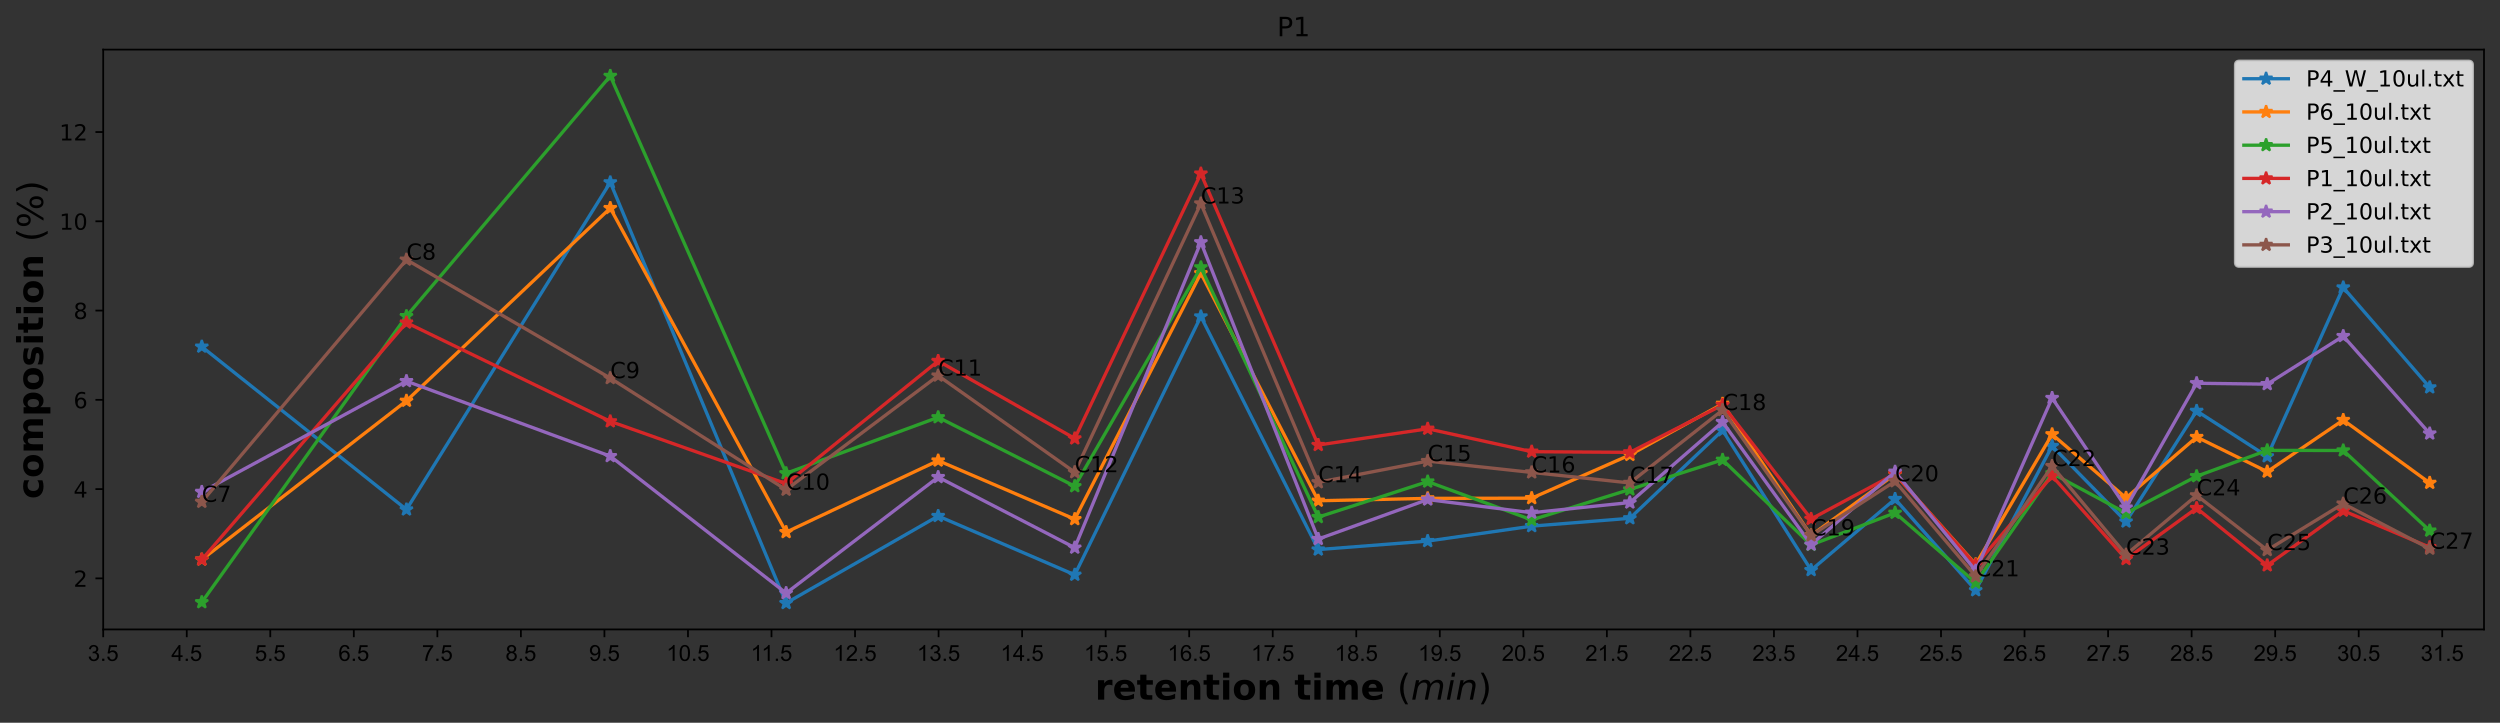 <?xml version="1.0" encoding="utf-8" standalone="no"?>
<!DOCTYPE svg PUBLIC "-//W3C//DTD SVG 1.1//EN"
  "http://www.w3.org/Graphics/SVG/1.1/DTD/svg11.dtd">
<!-- Created with matplotlib (https://matplotlib.org/) -->
<svg height="325.224pt" version="1.1" viewBox="0 0 1125.005 325.224" width="1125.005pt" xmlns="http://www.w3.org/2000/svg" xmlns:xlink="http://www.w3.org/1999/xlink">
 <rect x="0" y="0" width="1125.005" height="325.224" fill="#333333" stroke="none"/>
 <defs>
  <style type="text/css">
*{stroke-linecap:butt;stroke-linejoin:round;}
  </style>
 </defs>
 <g id="figure_1">
  <g id="patch_1">
   <path d="M 0 325.224 
L 1125.005 325.224 
L 1125.005 0 
L 0 0 
z
" style="fill:none;"/>
  </g>
  <g id="axes_1">
   <g id="patch_2">
    <path d="M 46.445 283.246 
L 1117.805 283.246 
L 1117.805 22.318 
L 46.445 22.318 
z
" style="fill:none;"/>
   </g>
   <g id="matplotlib.axis_1">
    <g id="xtick_1">
     <g id="line2d_1">
      <defs>
       <path d="M 0 0 
L 0 3.5 
" id="m41074bdfbc" style="stroke:#000000;stroke-width:0.8;"/>
      </defs>
      <g>
       <use style="stroke:#000000;stroke-width:0.8;" x="46.445" xlink:href="#m41074bdfbc" y="283.246"/>
      </g>
     </g>
     <g id="text_1">
      <!-- 3.5 -->
      <defs>
       <path d="M 4.203 18.891 
L 12.984 20.062 
Q 14.5 12.594 18.141 9.297 
Q 21.781 6 27 6 
Q 33.203 6 37.469 10.297 
Q 41.75 14.594 41.75 20.953 
Q 41.75 27 37.797 30.922 
Q 33.844 34.859 27.734 34.859 
Q 25.25 34.859 21.531 33.891 
L 22.516 41.609 
Q 23.391 41.5 23.922 41.5 
Q 29.547 41.5 34.031 44.422 
Q 38.531 47.359 38.531 53.469 
Q 38.531 58.297 35.25 61.469 
Q 31.984 64.656 26.812 64.656 
Q 21.688 64.656 18.266 61.422 
Q 14.844 58.203 13.875 51.766 
L 5.078 53.328 
Q 6.688 62.156 12.391 67.016 
Q 18.109 71.875 26.609 71.875 
Q 32.469 71.875 37.391 69.359 
Q 42.328 66.844 44.938 62.5 
Q 47.562 58.156 47.562 53.266 
Q 47.562 48.641 45.062 44.828 
Q 42.578 41.016 37.703 38.766 
Q 44.047 37.312 47.562 32.688 
Q 51.078 28.078 51.078 21.141 
Q 51.078 11.766 44.234 5.25 
Q 37.406 -1.266 26.953 -1.266 
Q 17.531 -1.266 11.297 4.344 
Q 5.078 9.969 4.203 18.891 
z
" id="ArialMT-51"/>
       <path d="M 9.078 0 
L 9.078 10.016 
L 19.094 10.016 
L 19.094 0 
z
" id="ArialMT-46"/>
       <path d="M 4.156 18.75 
L 13.375 19.531 
Q 14.406 12.797 18.141 9.391 
Q 21.875 6 27.156 6 
Q 33.5 6 37.891 10.781 
Q 42.281 15.578 42.281 23.484 
Q 42.281 31 38.062 35.344 
Q 33.844 39.703 27 39.703 
Q 22.75 39.703 19.328 37.766 
Q 15.922 35.844 13.969 32.766 
L 5.719 33.844 
L 12.641 70.609 
L 48.25 70.609 
L 48.25 62.203 
L 19.672 62.203 
L 15.828 42.969 
Q 22.266 47.469 29.344 47.469 
Q 38.719 47.469 45.156 40.969 
Q 51.609 34.469 51.609 24.266 
Q 51.609 14.547 45.953 7.469 
Q 39.062 -1.219 27.156 -1.219 
Q 17.391 -1.219 11.203 4.25 
Q 5.031 9.719 4.156 18.75 
z
" id="ArialMT-53"/>
      </defs>
      <g transform="translate(39.495 297.404)scale(0.1 -0.1)">
       <use xlink:href="#ArialMT-51"/>
       <use x="55.615" xlink:href="#ArialMT-46"/>
       <use x="83.398" xlink:href="#ArialMT-53"/>
      </g>
     </g>
    </g>
    <g id="xtick_2">
     <g id="line2d_2">
      <g>
       <use style="stroke:#000000;stroke-width:0.8;" x="84.037" xlink:href="#m41074bdfbc" y="283.246"/>
      </g>
     </g>
     <g id="text_2">
      <!-- 4.5 -->
      <defs>
       <path d="M 32.328 0 
L 32.328 17.141 
L 1.266 17.141 
L 1.266 25.203 
L 33.938 71.578 
L 41.109 71.578 
L 41.109 25.203 
L 50.781 25.203 
L 50.781 17.141 
L 41.109 17.141 
L 41.109 0 
z
M 32.328 25.203 
L 32.328 57.469 
L 9.906 25.203 
z
" id="ArialMT-52"/>
      </defs>
      <g transform="translate(77.087 297.404)scale(0.1 -0.1)">
       <use xlink:href="#ArialMT-52"/>
       <use x="55.615" xlink:href="#ArialMT-46"/>
       <use x="83.398" xlink:href="#ArialMT-53"/>
      </g>
     </g>
    </g>
    <g id="xtick_3">
     <g id="line2d_3">
      <g>
       <use style="stroke:#000000;stroke-width:0.8;" x="121.628" xlink:href="#m41074bdfbc" y="283.246"/>
      </g>
     </g>
     <g id="text_3">
      <!-- 5.5 -->
      <g transform="translate(114.678 297.404)scale(0.1 -0.1)">
       <use xlink:href="#ArialMT-53"/>
       <use x="55.615" xlink:href="#ArialMT-46"/>
       <use x="83.398" xlink:href="#ArialMT-53"/>
      </g>
     </g>
    </g>
    <g id="xtick_4">
     <g id="line2d_4">
      <g>
       <use style="stroke:#000000;stroke-width:0.8;" x="159.22" xlink:href="#m41074bdfbc" y="283.246"/>
      </g>
     </g>
     <g id="text_4">
      <!-- 6.5 -->
      <defs>
       <path d="M 49.75 54.047 
L 41.016 53.375 
Q 39.844 58.547 37.703 60.891 
Q 34.125 64.656 28.906 64.656 
Q 24.703 64.656 21.531 62.312 
Q 17.391 59.281 14.984 53.469 
Q 12.594 47.656 12.5 36.922 
Q 15.672 41.75 20.266 44.094 
Q 24.859 46.438 29.891 46.438 
Q 38.672 46.438 44.844 39.969 
Q 51.031 33.5 51.031 23.25 
Q 51.031 16.5 48.125 10.719 
Q 45.219 4.938 40.141 1.859 
Q 35.062 -1.219 28.609 -1.219 
Q 17.625 -1.219 10.688 6.859 
Q 3.766 14.938 3.766 33.5 
Q 3.766 54.25 11.422 63.672 
Q 18.109 71.875 29.438 71.875 
Q 37.891 71.875 43.281 67.141 
Q 48.688 62.406 49.75 54.047 
z
M 13.875 23.188 
Q 13.875 18.656 15.797 14.5 
Q 17.719 10.359 21.188 8.172 
Q 24.656 6 28.469 6 
Q 34.031 6 38.031 10.484 
Q 42.047 14.984 42.047 22.703 
Q 42.047 30.125 38.078 34.391 
Q 34.125 38.672 28.125 38.672 
Q 22.172 38.672 18.016 34.391 
Q 13.875 30.125 13.875 23.188 
z
" id="ArialMT-54"/>
      </defs>
      <g transform="translate(152.27 297.404)scale(0.1 -0.1)">
       <use xlink:href="#ArialMT-54"/>
       <use x="55.615" xlink:href="#ArialMT-46"/>
       <use x="83.398" xlink:href="#ArialMT-53"/>
      </g>
     </g>
    </g>
    <g id="xtick_5">
     <g id="line2d_5">
      <g>
       <use style="stroke:#000000;stroke-width:0.8;" x="196.811" xlink:href="#m41074bdfbc" y="283.246"/>
      </g>
     </g>
     <g id="text_5">
      <!-- 7.5 -->
      <defs>
       <path d="M 4.734 62.203 
L 4.734 70.656 
L 51.078 70.656 
L 51.078 63.812 
Q 44.234 56.547 37.516 44.484 
Q 30.812 32.422 27.156 19.672 
Q 24.516 10.688 23.781 0 
L 14.75 0 
Q 14.891 8.453 18.062 20.406 
Q 21.234 32.375 27.172 43.484 
Q 33.109 54.594 39.797 62.203 
z
" id="ArialMT-55"/>
      </defs>
      <g transform="translate(189.861 297.404)scale(0.1 -0.1)">
       <use xlink:href="#ArialMT-55"/>
       <use x="55.615" xlink:href="#ArialMT-46"/>
       <use x="83.398" xlink:href="#ArialMT-53"/>
      </g>
     </g>
    </g>
    <g id="xtick_6">
     <g id="line2d_6">
      <g>
       <use style="stroke:#000000;stroke-width:0.8;" x="234.403" xlink:href="#m41074bdfbc" y="283.246"/>
      </g>
     </g>
     <g id="text_6">
      <!-- 8.5 -->
      <defs>
       <path d="M 17.672 38.812 
Q 12.203 40.828 9.562 44.531 
Q 6.938 48.25 6.938 53.422 
Q 6.938 61.234 12.547 66.547 
Q 18.172 71.875 27.484 71.875 
Q 36.859 71.875 42.578 66.422 
Q 48.297 60.984 48.297 53.172 
Q 48.297 48.188 45.672 44.5 
Q 43.062 40.828 37.75 38.812 
Q 44.344 36.672 47.781 31.875 
Q 51.219 27.094 51.219 20.453 
Q 51.219 11.281 44.719 5.031 
Q 38.234 -1.219 27.641 -1.219 
Q 17.047 -1.219 10.547 5.047 
Q 4.047 11.328 4.047 20.703 
Q 4.047 27.688 7.594 32.391 
Q 11.141 37.109 17.672 38.812 
z
M 15.922 53.719 
Q 15.922 48.641 19.188 45.406 
Q 22.469 42.188 27.688 42.188 
Q 32.766 42.188 36.016 45.375 
Q 39.266 48.578 39.266 53.219 
Q 39.266 58.062 35.906 61.359 
Q 32.562 64.656 27.594 64.656 
Q 22.562 64.656 19.234 61.422 
Q 15.922 58.203 15.922 53.719 
z
M 13.094 20.656 
Q 13.094 16.891 14.875 13.375 
Q 16.656 9.859 20.172 7.922 
Q 23.688 6 27.734 6 
Q 34.031 6 38.125 10.047 
Q 42.234 14.109 42.234 20.359 
Q 42.234 26.703 38.016 30.859 
Q 33.797 35.016 27.438 35.016 
Q 21.234 35.016 17.156 30.906 
Q 13.094 26.812 13.094 20.656 
z
" id="ArialMT-56"/>
      </defs>
      <g transform="translate(227.453 297.404)scale(0.1 -0.1)">
       <use xlink:href="#ArialMT-56"/>
       <use x="55.615" xlink:href="#ArialMT-46"/>
       <use x="83.398" xlink:href="#ArialMT-53"/>
      </g>
     </g>
    </g>
    <g id="xtick_7">
     <g id="line2d_7">
      <g>
       <use style="stroke:#000000;stroke-width:0.8;" x="271.994" xlink:href="#m41074bdfbc" y="283.246"/>
      </g>
     </g>
     <g id="text_7">
      <!-- 9.5 -->
      <defs>
       <path d="M 5.469 16.547 
L 13.922 17.328 
Q 14.984 11.375 18.016 8.688 
Q 21.047 6 25.781 6 
Q 29.828 6 32.875 7.859 
Q 35.938 9.719 37.891 12.812 
Q 39.844 15.922 41.156 21.188 
Q 42.484 26.469 42.484 31.938 
Q 42.484 32.516 42.438 33.688 
Q 39.797 29.5 35.234 26.875 
Q 30.672 24.266 25.344 24.266 
Q 16.453 24.266 10.297 30.703 
Q 4.156 37.156 4.156 47.703 
Q 4.156 58.594 10.578 65.234 
Q 17 71.875 26.656 71.875 
Q 33.641 71.875 39.422 68.109 
Q 45.219 64.359 48.219 57.391 
Q 51.219 50.438 51.219 37.25 
Q 51.219 23.531 48.234 15.406 
Q 45.266 7.281 39.375 3.031 
Q 33.5 -1.219 25.594 -1.219 
Q 17.188 -1.219 11.859 3.438 
Q 6.547 8.109 5.469 16.547 
z
M 41.453 48.141 
Q 41.453 55.719 37.422 60.156 
Q 33.406 64.594 27.734 64.594 
Q 21.875 64.594 17.531 59.812 
Q 13.188 55.031 13.188 47.406 
Q 13.188 40.578 17.312 36.297 
Q 21.438 32.031 27.484 32.031 
Q 33.594 32.031 37.516 36.297 
Q 41.453 40.578 41.453 48.141 
z
" id="ArialMT-57"/>
      </defs>
      <g transform="translate(265.044 297.404)scale(0.1 -0.1)">
       <use xlink:href="#ArialMT-57"/>
       <use x="55.615" xlink:href="#ArialMT-46"/>
       <use x="83.398" xlink:href="#ArialMT-53"/>
      </g>
     </g>
    </g>
    <g id="xtick_8">
     <g id="line2d_8">
      <g>
       <use style="stroke:#000000;stroke-width:0.8;" x="309.586" xlink:href="#m41074bdfbc" y="283.246"/>
      </g>
     </g>
     <g id="text_8">
      <!-- 10.5 -->
      <defs>
       <path d="M 37.25 0 
L 28.469 0 
L 28.469 56 
Q 25.297 52.984 20.141 49.953 
Q 14.984 46.922 10.891 45.406 
L 10.891 53.906 
Q 18.266 57.375 23.781 62.297 
Q 29.297 67.234 31.594 71.875 
L 37.25 71.875 
z
" id="ArialMT-49"/>
       <path d="M 4.156 35.297 
Q 4.156 48 6.766 55.734 
Q 9.375 63.484 14.516 67.672 
Q 19.672 71.875 27.484 71.875 
Q 33.25 71.875 37.594 69.547 
Q 41.938 67.234 44.766 62.859 
Q 47.609 58.5 49.219 52.219 
Q 50.828 45.953 50.828 35.297 
Q 50.828 22.703 48.234 14.969 
Q 45.656 7.234 40.5 3 
Q 35.359 -1.219 27.484 -1.219 
Q 17.141 -1.219 11.234 6.203 
Q 4.156 15.141 4.156 35.297 
z
M 13.188 35.297 
Q 13.188 17.672 17.312 11.828 
Q 21.438 6 27.484 6 
Q 33.547 6 37.672 11.859 
Q 41.797 17.719 41.797 35.297 
Q 41.797 52.984 37.672 58.781 
Q 33.547 64.594 27.391 64.594 
Q 21.344 64.594 17.719 59.469 
Q 13.188 52.938 13.188 35.297 
z
" id="ArialMT-48"/>
      </defs>
      <g transform="translate(299.856 297.404)scale(0.1 -0.1)">
       <use xlink:href="#ArialMT-49"/>
       <use x="55.615" xlink:href="#ArialMT-48"/>
       <use x="111.23" xlink:href="#ArialMT-46"/>
       <use x="139.014" xlink:href="#ArialMT-53"/>
      </g>
     </g>
    </g>
    <g id="xtick_9">
     <g id="line2d_9">
      <g>
       <use style="stroke:#000000;stroke-width:0.8;" x="347.178" xlink:href="#m41074bdfbc" y="283.246"/>
      </g>
     </g>
     <g id="text_9">
      <!-- 11.5 -->
      <g transform="translate(337.816 297.404)scale(0.1 -0.1)">
       <use xlink:href="#ArialMT-49"/>
       <use x="48.24" xlink:href="#ArialMT-49"/>
       <use x="103.855" xlink:href="#ArialMT-46"/>
       <use x="131.639" xlink:href="#ArialMT-53"/>
      </g>
     </g>
    </g>
    <g id="xtick_10">
     <g id="line2d_10">
      <g>
       <use style="stroke:#000000;stroke-width:0.8;" x="384.769" xlink:href="#m41074bdfbc" y="283.246"/>
      </g>
     </g>
     <g id="text_10">
      <!-- 12.5 -->
      <defs>
       <path d="M 50.344 8.453 
L 50.344 0 
L 3.031 0 
Q 2.938 3.172 4.047 6.109 
Q 5.859 10.938 9.828 15.625 
Q 13.812 20.312 21.344 26.469 
Q 33.016 36.031 37.109 41.625 
Q 41.219 47.219 41.219 52.203 
Q 41.219 57.422 37.469 61 
Q 33.734 64.594 27.734 64.594 
Q 21.391 64.594 17.578 60.781 
Q 13.766 56.984 13.719 50.25 
L 4.688 51.172 
Q 5.609 61.281 11.656 66.578 
Q 17.719 71.875 27.938 71.875 
Q 38.234 71.875 44.234 66.156 
Q 50.25 60.453 50.25 52 
Q 50.25 47.703 48.484 43.547 
Q 46.734 39.406 42.656 34.812 
Q 38.578 30.219 29.109 22.219 
Q 21.188 15.578 18.938 13.203 
Q 16.703 10.844 15.234 8.453 
z
" id="ArialMT-50"/>
      </defs>
      <g transform="translate(375.039 297.404)scale(0.1 -0.1)">
       <use xlink:href="#ArialMT-49"/>
       <use x="55.615" xlink:href="#ArialMT-50"/>
       <use x="111.23" xlink:href="#ArialMT-46"/>
       <use x="139.014" xlink:href="#ArialMT-53"/>
      </g>
     </g>
    </g>
    <g id="xtick_11">
     <g id="line2d_11">
      <g>
       <use style="stroke:#000000;stroke-width:0.8;" x="422.361" xlink:href="#m41074bdfbc" y="283.246"/>
      </g>
     </g>
     <g id="text_11">
      <!-- 13.5 -->
      <g transform="translate(412.63 297.404)scale(0.1 -0.1)">
       <use xlink:href="#ArialMT-49"/>
       <use x="55.615" xlink:href="#ArialMT-51"/>
       <use x="111.23" xlink:href="#ArialMT-46"/>
       <use x="139.014" xlink:href="#ArialMT-53"/>
      </g>
     </g>
    </g>
    <g id="xtick_12">
     <g id="line2d_12">
      <g>
       <use style="stroke:#000000;stroke-width:0.8;" x="459.952" xlink:href="#m41074bdfbc" y="283.246"/>
      </g>
     </g>
     <g id="text_12">
      <!-- 14.5 -->
      <g transform="translate(450.222 297.404)scale(0.1 -0.1)">
       <use xlink:href="#ArialMT-49"/>
       <use x="55.615" xlink:href="#ArialMT-52"/>
       <use x="111.23" xlink:href="#ArialMT-46"/>
       <use x="139.014" xlink:href="#ArialMT-53"/>
      </g>
     </g>
    </g>
    <g id="xtick_13">
     <g id="line2d_13">
      <g>
       <use style="stroke:#000000;stroke-width:0.8;" x="497.544" xlink:href="#m41074bdfbc" y="283.246"/>
      </g>
     </g>
     <g id="text_13">
      <!-- 15.5 -->
      <g transform="translate(487.813 297.404)scale(0.1 -0.1)">
       <use xlink:href="#ArialMT-49"/>
       <use x="55.615" xlink:href="#ArialMT-53"/>
       <use x="111.23" xlink:href="#ArialMT-46"/>
       <use x="139.014" xlink:href="#ArialMT-53"/>
      </g>
     </g>
    </g>
    <g id="xtick_14">
     <g id="line2d_14">
      <g>
       <use style="stroke:#000000;stroke-width:0.8;" x="535.136" xlink:href="#m41074bdfbc" y="283.246"/>
      </g>
     </g>
     <g id="text_14">
      <!-- 16.5 -->
      <g transform="translate(525.405 297.404)scale(0.1 -0.1)">
       <use xlink:href="#ArialMT-49"/>
       <use x="55.615" xlink:href="#ArialMT-54"/>
       <use x="111.23" xlink:href="#ArialMT-46"/>
       <use x="139.014" xlink:href="#ArialMT-53"/>
      </g>
     </g>
    </g>
    <g id="xtick_15">
     <g id="line2d_15">
      <g>
       <use style="stroke:#000000;stroke-width:0.8;" x="572.727" xlink:href="#m41074bdfbc" y="283.246"/>
      </g>
     </g>
     <g id="text_15">
      <!-- 17.5 -->
      <g transform="translate(562.997 297.404)scale(0.1 -0.1)">
       <use xlink:href="#ArialMT-49"/>
       <use x="55.615" xlink:href="#ArialMT-55"/>
       <use x="111.23" xlink:href="#ArialMT-46"/>
       <use x="139.014" xlink:href="#ArialMT-53"/>
      </g>
     </g>
    </g>
    <g id="xtick_16">
     <g id="line2d_16">
      <g>
       <use style="stroke:#000000;stroke-width:0.8;" x="610.319" xlink:href="#m41074bdfbc" y="283.246"/>
      </g>
     </g>
     <g id="text_16">
      <!-- 18.5 -->
      <g transform="translate(600.588 297.404)scale(0.1 -0.1)">
       <use xlink:href="#ArialMT-49"/>
       <use x="55.615" xlink:href="#ArialMT-56"/>
       <use x="111.23" xlink:href="#ArialMT-46"/>
       <use x="139.014" xlink:href="#ArialMT-53"/>
      </g>
     </g>
    </g>
    <g id="xtick_17">
     <g id="line2d_17">
      <g>
       <use style="stroke:#000000;stroke-width:0.8;" x="647.91" xlink:href="#m41074bdfbc" y="283.246"/>
      </g>
     </g>
     <g id="text_17">
      <!-- 19.5 -->
      <g transform="translate(638.18 297.404)scale(0.1 -0.1)">
       <use xlink:href="#ArialMT-49"/>
       <use x="55.615" xlink:href="#ArialMT-57"/>
       <use x="111.23" xlink:href="#ArialMT-46"/>
       <use x="139.014" xlink:href="#ArialMT-53"/>
      </g>
     </g>
    </g>
    <g id="xtick_18">
     <g id="line2d_18">
      <g>
       <use style="stroke:#000000;stroke-width:0.8;" x="685.502" xlink:href="#m41074bdfbc" y="283.246"/>
      </g>
     </g>
     <g id="text_18">
      <!-- 20.5 -->
      <g transform="translate(675.771 297.404)scale(0.1 -0.1)">
       <use xlink:href="#ArialMT-50"/>
       <use x="55.615" xlink:href="#ArialMT-48"/>
       <use x="111.23" xlink:href="#ArialMT-46"/>
       <use x="139.014" xlink:href="#ArialMT-53"/>
      </g>
     </g>
    </g>
    <g id="xtick_19">
     <g id="line2d_19">
      <g>
       <use style="stroke:#000000;stroke-width:0.8;" x="723.093" xlink:href="#m41074bdfbc" y="283.246"/>
      </g>
     </g>
     <g id="text_19">
      <!-- 21.5 -->
      <g transform="translate(713.363 297.404)scale(0.1 -0.1)">
       <use xlink:href="#ArialMT-50"/>
       <use x="55.615" xlink:href="#ArialMT-49"/>
       <use x="111.23" xlink:href="#ArialMT-46"/>
       <use x="139.014" xlink:href="#ArialMT-53"/>
      </g>
     </g>
    </g>
    <g id="xtick_20">
     <g id="line2d_20">
      <g>
       <use style="stroke:#000000;stroke-width:0.8;" x="760.685" xlink:href="#m41074bdfbc" y="283.246"/>
      </g>
     </g>
     <g id="text_20">
      <!-- 22.5 -->
      <g transform="translate(750.955 297.404)scale(0.1 -0.1)">
       <use xlink:href="#ArialMT-50"/>
       <use x="55.615" xlink:href="#ArialMT-50"/>
       <use x="111.23" xlink:href="#ArialMT-46"/>
       <use x="139.014" xlink:href="#ArialMT-53"/>
      </g>
     </g>
    </g>
    <g id="xtick_21">
     <g id="line2d_21">
      <g>
       <use style="stroke:#000000;stroke-width:0.8;" x="798.277" xlink:href="#m41074bdfbc" y="283.246"/>
      </g>
     </g>
     <g id="text_21">
      <!-- 23.5 -->
      <g transform="translate(788.546 297.404)scale(0.1 -0.1)">
       <use xlink:href="#ArialMT-50"/>
       <use x="55.615" xlink:href="#ArialMT-51"/>
       <use x="111.23" xlink:href="#ArialMT-46"/>
       <use x="139.014" xlink:href="#ArialMT-53"/>
      </g>
     </g>
    </g>
    <g id="xtick_22">
     <g id="line2d_22">
      <g>
       <use style="stroke:#000000;stroke-width:0.8;" x="835.868" xlink:href="#m41074bdfbc" y="283.246"/>
      </g>
     </g>
     <g id="text_22">
      <!-- 24.5 -->
      <g transform="translate(826.138 297.404)scale(0.1 -0.1)">
       <use xlink:href="#ArialMT-50"/>
       <use x="55.615" xlink:href="#ArialMT-52"/>
       <use x="111.23" xlink:href="#ArialMT-46"/>
       <use x="139.014" xlink:href="#ArialMT-53"/>
      </g>
     </g>
    </g>
    <g id="xtick_23">
     <g id="line2d_23">
      <g>
       <use style="stroke:#000000;stroke-width:0.8;" x="873.46" xlink:href="#m41074bdfbc" y="283.246"/>
      </g>
     </g>
     <g id="text_23">
      <!-- 25.5 -->
      <g transform="translate(863.729 297.404)scale(0.1 -0.1)">
       <use xlink:href="#ArialMT-50"/>
       <use x="55.615" xlink:href="#ArialMT-53"/>
       <use x="111.23" xlink:href="#ArialMT-46"/>
       <use x="139.014" xlink:href="#ArialMT-53"/>
      </g>
     </g>
    </g>
    <g id="xtick_24">
     <g id="line2d_24">
      <g>
       <use style="stroke:#000000;stroke-width:0.8;" x="911.051" xlink:href="#m41074bdfbc" y="283.246"/>
      </g>
     </g>
     <g id="text_24">
      <!-- 26.5 -->
      <g transform="translate(901.321 297.404)scale(0.1 -0.1)">
       <use xlink:href="#ArialMT-50"/>
       <use x="55.615" xlink:href="#ArialMT-54"/>
       <use x="111.23" xlink:href="#ArialMT-46"/>
       <use x="139.014" xlink:href="#ArialMT-53"/>
      </g>
     </g>
    </g>
    <g id="xtick_25">
     <g id="line2d_25">
      <g>
       <use style="stroke:#000000;stroke-width:0.8;" x="948.643" xlink:href="#m41074bdfbc" y="283.246"/>
      </g>
     </g>
     <g id="text_25">
      <!-- 27.5 -->
      <g transform="translate(938.912 297.404)scale(0.1 -0.1)">
       <use xlink:href="#ArialMT-50"/>
       <use x="55.615" xlink:href="#ArialMT-55"/>
       <use x="111.23" xlink:href="#ArialMT-46"/>
       <use x="139.014" xlink:href="#ArialMT-53"/>
      </g>
     </g>
    </g>
    <g id="xtick_26">
     <g id="line2d_26">
      <g>
       <use style="stroke:#000000;stroke-width:0.8;" x="986.234" xlink:href="#m41074bdfbc" y="283.246"/>
      </g>
     </g>
     <g id="text_26">
      <!-- 28.5 -->
      <g transform="translate(976.504 297.404)scale(0.1 -0.1)">
       <use xlink:href="#ArialMT-50"/>
       <use x="55.615" xlink:href="#ArialMT-56"/>
       <use x="111.23" xlink:href="#ArialMT-46"/>
       <use x="139.014" xlink:href="#ArialMT-53"/>
      </g>
     </g>
    </g>
    <g id="xtick_27">
     <g id="line2d_27">
      <g>
       <use style="stroke:#000000;stroke-width:0.8;" x="1023.826" xlink:href="#m41074bdfbc" y="283.246"/>
      </g>
     </g>
     <g id="text_27">
      <!-- 29.5 -->
      <g transform="translate(1014.096 297.404)scale(0.1 -0.1)">
       <use xlink:href="#ArialMT-50"/>
       <use x="55.615" xlink:href="#ArialMT-57"/>
       <use x="111.23" xlink:href="#ArialMT-46"/>
       <use x="139.014" xlink:href="#ArialMT-53"/>
      </g>
     </g>
    </g>
    <g id="xtick_28">
     <g id="line2d_28">
      <g>
       <use style="stroke:#000000;stroke-width:0.8;" x="1061.418" xlink:href="#m41074bdfbc" y="283.246"/>
      </g>
     </g>
     <g id="text_28">
      <!-- 30.5 -->
      <g transform="translate(1051.687 297.404)scale(0.1 -0.1)">
       <use xlink:href="#ArialMT-51"/>
       <use x="55.615" xlink:href="#ArialMT-48"/>
       <use x="111.23" xlink:href="#ArialMT-46"/>
       <use x="139.014" xlink:href="#ArialMT-53"/>
      </g>
     </g>
    </g>
    <g id="xtick_29">
     <g id="line2d_29">
      <g>
       <use style="stroke:#000000;stroke-width:0.8;" x="1099.009" xlink:href="#m41074bdfbc" y="283.246"/>
      </g>
     </g>
     <g id="text_29">
      <!-- 31.5 -->
      <g transform="translate(1089.279 297.404)scale(0.1 -0.1)">
       <use xlink:href="#ArialMT-51"/>
       <use x="55.615" xlink:href="#ArialMT-49"/>
       <use x="111.23" xlink:href="#ArialMT-46"/>
       <use x="139.014" xlink:href="#ArialMT-53"/>
      </g>
     </g>
    </g>
    <g id="text_30">
     <!-- $\bf{retention\ time}\ \it{(min)}$ -->
     <defs>
      <path d="M 49.031 39.797 
Q 46.734 40.875 44.453 41.375 
Q 42.188 41.891 39.891 41.891 
Q 33.156 41.891 29.516 37.562 
Q 25.875 33.25 25.875 25.203 
L 25.875 0 
L 8.406 0 
L 8.406 54.688 
L 25.875 54.688 
L 25.875 45.703 
Q 29.25 51.078 33.609 53.531 
Q 37.984 56 44.094 56 
Q 44.969 56 45.984 55.922 
Q 47.016 55.859 48.969 55.609 
z
" id="DejaVuSans-Bold-114"/>
      <path d="M 62.984 27.484 
L 62.984 22.516 
L 22.125 22.516 
Q 22.75 16.359 26.562 13.281 
Q 30.375 10.203 37.203 10.203 
Q 42.719 10.203 48.5 11.844 
Q 54.297 13.484 60.406 16.797 
L 60.406 3.328 
Q 54.203 0.984 48 -0.219 
Q 41.797 -1.422 35.594 -1.422 
Q 20.75 -1.422 12.516 6.125 
Q 4.297 13.672 4.297 27.297 
Q 4.297 40.672 12.375 48.328 
Q 20.453 56 34.625 56 
Q 47.516 56 55.25 48.234 
Q 62.984 40.484 62.984 27.484 
z
M 45.016 33.297 
Q 45.016 38.281 42.109 41.328 
Q 39.203 44.391 34.516 44.391 
Q 29.438 44.391 26.266 41.531 
Q 23.094 38.672 22.312 33.297 
z
" id="DejaVuSans-Bold-101"/>
      <path d="M 27.484 70.219 
L 27.484 54.688 
L 45.516 54.688 
L 45.516 42.188 
L 27.484 42.188 
L 27.484 19 
Q 27.484 15.188 29 13.844 
Q 30.516 12.5 35.016 12.5 
L 44 12.5 
L 44 0 
L 29 0 
Q 18.656 0 14.328 4.312 
Q 10.016 8.641 10.016 19 
L 10.016 42.188 
L 1.312 42.188 
L 1.312 54.688 
L 10.016 54.688 
L 10.016 70.219 
z
" id="DejaVuSans-Bold-116"/>
      <path d="M 63.375 33.297 
L 63.375 0 
L 45.797 0 
L 45.797 5.422 
L 45.797 25.484 
Q 45.797 32.562 45.484 35.25 
Q 45.172 37.938 44.391 39.203 
Q 43.359 40.922 41.594 41.875 
Q 39.844 42.828 37.594 42.828 
Q 32.125 42.828 29 38.594 
Q 25.875 34.375 25.875 26.906 
L 25.875 0 
L 8.406 0 
L 8.406 54.688 
L 25.875 54.688 
L 25.875 46.688 
Q 29.828 51.469 34.266 53.734 
Q 38.719 56 44.094 56 
Q 53.562 56 58.469 50.188 
Q 63.375 44.391 63.375 33.297 
z
" id="DejaVuSans-Bold-110"/>
      <path d="M 8.406 54.688 
L 25.875 54.688 
L 25.875 0 
L 8.406 0 
z
M 8.406 75.984 
L 25.875 75.984 
L 25.875 61.719 
L 8.406 61.719 
z
" id="DejaVuSans-Bold-105"/>
      <path d="M 34.422 43.5 
Q 28.609 43.5 25.562 39.328 
Q 22.516 35.156 22.516 27.297 
Q 22.516 19.438 25.562 15.25 
Q 28.609 11.078 34.422 11.078 
Q 40.141 11.078 43.156 15.25 
Q 46.188 19.438 46.188 27.297 
Q 46.188 35.156 43.156 39.328 
Q 40.141 43.5 34.422 43.5 
z
M 34.422 56 
Q 48.531 56 56.469 48.375 
Q 64.406 40.766 64.406 27.297 
Q 64.406 13.812 56.469 6.188 
Q 48.531 -1.422 34.422 -1.422 
Q 20.266 -1.422 12.281 6.188 
Q 4.297 13.812 4.297 27.297 
Q 4.297 40.766 12.281 48.375 
Q 20.266 56 34.422 56 
z
" id="DejaVuSans-Bold-111"/>
      <path d="M 59.078 45.609 
Q 62.406 50.688 66.969 53.344 
Q 71.531 56 77 56 
Q 86.422 56 91.359 50.188 
Q 96.297 44.391 96.297 33.297 
L 96.297 0 
L 78.719 0 
L 78.719 28.516 
Q 78.766 29.156 78.781 29.828 
Q 78.812 30.516 78.812 31.781 
Q 78.812 37.594 77.094 40.203 
Q 75.391 42.828 71.578 42.828 
Q 66.609 42.828 63.891 38.719 
Q 61.188 34.625 61.078 26.859 
L 61.078 0 
L 43.5 0 
L 43.5 28.516 
Q 43.5 37.594 41.938 40.203 
Q 40.375 42.828 36.375 42.828 
Q 31.344 42.828 28.609 38.703 
Q 25.875 34.578 25.875 26.906 
L 25.875 0 
L 8.297 0 
L 8.297 54.688 
L 25.875 54.688 
L 25.875 46.688 
Q 29.109 51.312 33.281 53.656 
Q 37.453 56 42.484 56 
Q 48.141 56 52.484 53.266 
Q 56.844 50.531 59.078 45.609 
z
" id="DejaVuSans-Bold-109"/>
      <path d="M 31 75.875 
Q 24.469 64.656 21.281 53.656 
Q 18.109 42.672 18.109 31.391 
Q 18.109 20.125 21.312 9.062 
Q 24.516 -2 31 -13.188 
L 23.188 -13.188 
Q 15.875 -1.703 12.234 9.375 
Q 8.594 20.453 8.594 31.391 
Q 8.594 42.281 12.203 53.312 
Q 15.828 64.359 23.188 75.875 
z
" id="DejaVuSans-40"/>
      <path d="M 89.797 33.016 
L 83.406 0 
L 74.422 0 
L 80.719 32.719 
Q 81.109 34.812 81.297 36.328 
Q 81.5 37.844 81.5 38.922 
Q 81.5 43.312 79.047 45.75 
Q 76.609 48.188 72.219 48.188 
Q 65.672 48.188 60.547 43.281 
Q 55.422 38.375 53.906 30.516 
L 47.906 0 
L 38.922 0 
L 45.312 32.719 
Q 45.703 34.516 45.891 36.047 
Q 46.094 37.594 46.094 38.812 
Q 46.094 43.266 43.656 45.719 
Q 41.219 48.188 36.922 48.188 
Q 30.281 48.188 25.141 43.281 
Q 20.016 38.375 18.5 30.516 
L 12.5 0 
L 3.516 0 
L 14.203 54.688 
L 23.188 54.688 
L 21.484 46.188 
Q 25.141 50.984 30.047 53.484 
Q 34.969 56 40.578 56 
Q 46.531 56 50.359 52.875 
Q 54.203 49.75 54.984 44.188 
Q 59.078 49.953 64.469 52.969 
Q 69.875 56 75.875 56 
Q 82.906 56 86.734 51.953 
Q 90.578 47.906 90.578 40.484 
Q 90.578 38.875 90.375 36.938 
Q 90.188 35.016 89.797 33.016 
z
" id="DejaVuSans-Oblique-109"/>
      <path d="M 18.312 75.984 
L 27.297 75.984 
L 25.094 64.594 
L 16.109 64.594 
z
M 14.203 54.688 
L 23.188 54.688 
L 12.5 0 
L 3.516 0 
z
" id="DejaVuSans-Oblique-105"/>
      <path d="M 55.719 33.016 
L 49.312 0 
L 40.281 0 
L 46.688 32.672 
Q 47.125 34.969 47.359 36.719 
Q 47.609 38.484 47.609 39.5 
Q 47.609 43.609 45.016 45.891 
Q 42.438 48.188 37.797 48.188 
Q 30.562 48.188 25.344 43.375 
Q 20.125 38.578 18.5 30.328 
L 12.5 0 
L 3.516 0 
L 14.109 54.688 
L 23.094 54.688 
L 21.297 46.094 
Q 25.047 50.828 30.312 53.406 
Q 35.594 56 41.406 56 
Q 48.641 56 52.609 52.094 
Q 56.594 48.188 56.594 41.109 
Q 56.594 39.359 56.375 37.359 
Q 56.156 35.359 55.719 33.016 
z
" id="DejaVuSans-Oblique-110"/>
      <path d="M 8.016 75.875 
L 15.828 75.875 
Q 23.141 64.359 26.781 53.312 
Q 30.422 42.281 30.422 31.391 
Q 30.422 20.453 26.781 9.375 
Q 23.141 -1.703 15.828 -13.188 
L 8.016 -13.188 
Q 14.5 -2 17.703 9.062 
Q 20.906 20.125 20.906 31.391 
Q 20.906 42.672 17.703 53.656 
Q 14.5 64.656 8.016 75.875 
z
" id="DejaVuSans-41"/>
     </defs>
     <g transform="translate(492.765 314.844)scale(0.16 -0.16)">
      <use transform="translate(0 0.016)" xlink:href="#DejaVuSans-Bold-114"/>
      <use transform="translate(49.316 0.016)" xlink:href="#DejaVuSans-Bold-101"/>
      <use transform="translate(117.139 0.016)" xlink:href="#DejaVuSans-Bold-116"/>
      <use transform="translate(164.941 0.016)" xlink:href="#DejaVuSans-Bold-101"/>
      <use transform="translate(232.764 0.016)" xlink:href="#DejaVuSans-Bold-110"/>
      <use transform="translate(303.955 0.016)" xlink:href="#DejaVuSans-Bold-116"/>
      <use transform="translate(351.758 0.016)" xlink:href="#DejaVuSans-Bold-105"/>
      <use transform="translate(386.035 0.016)" xlink:href="#DejaVuSans-Bold-111"/>
      <use transform="translate(454.736 0.016)" xlink:href="#DejaVuSans-Bold-110"/>
      <use transform="translate(560.66 0.016)" xlink:href="#DejaVuSans-Bold-116"/>
      <use transform="translate(608.463 0.016)" xlink:href="#DejaVuSans-Bold-105"/>
      <use transform="translate(642.741 0.016)" xlink:href="#DejaVuSans-Bold-109"/>
      <use transform="translate(746.94 0.016)" xlink:href="#DejaVuSans-Bold-101"/>
      <use transform="translate(849.495 0.016)" xlink:href="#DejaVuSans-40"/>
      <use transform="translate(888.508 0.016)" xlink:href="#DejaVuSans-Oblique-109"/>
      <use transform="translate(985.921 0.016)" xlink:href="#DejaVuSans-Oblique-105"/>
      <use transform="translate(1013.704 0.016)" xlink:href="#DejaVuSans-Oblique-110"/>
      <use transform="translate(1077.083 0.016)" xlink:href="#DejaVuSans-41"/>
     </g>
    </g>
   </g>
   <g id="matplotlib.axis_2">
    <g id="ytick_1">
     <g id="line2d_30">
      <defs>
       <path d="M 0 0 
L -3.5 0 
" id="m7d8c9549dc" style="stroke:#000000;stroke-width:0.8;"/>
      </defs>
      <g>
       <use style="stroke:#000000;stroke-width:0.8;" x="46.445" xlink:href="#m7d8c9549dc" y="260.263"/>
      </g>
     </g>
     <g id="text_31">
      <!-- 2 -->
      <defs>
       <path d="M 19.188 8.297 
L 53.609 8.297 
L 53.609 0 
L 7.328 0 
L 7.328 8.297 
Q 12.938 14.109 22.625 23.891 
Q 32.328 33.688 34.812 36.531 
Q 39.547 41.844 41.422 45.531 
Q 43.312 49.219 43.312 52.781 
Q 43.312 58.594 39.234 62.25 
Q 35.156 65.922 28.609 65.922 
Q 23.969 65.922 18.812 64.312 
Q 13.672 62.703 7.812 59.422 
L 7.812 69.391 
Q 13.766 71.781 18.938 73 
Q 24.125 74.219 28.422 74.219 
Q 39.75 74.219 46.484 68.547 
Q 53.219 62.891 53.219 53.422 
Q 53.219 48.922 51.531 44.891 
Q 49.859 40.875 45.406 35.406 
Q 44.188 33.984 37.641 27.219 
Q 31.109 20.453 19.188 8.297 
z
" id="DejaVuSans-50"/>
      </defs>
      <g transform="translate(33.083 264.062)scale(0.1 -0.1)">
       <use xlink:href="#DejaVuSans-50"/>
      </g>
     </g>
    </g>
    <g id="ytick_2">
     <g id="line2d_31">
      <g>
       <use style="stroke:#000000;stroke-width:0.8;" x="46.445" xlink:href="#m7d8c9549dc" y="220.092"/>
      </g>
     </g>
     <g id="text_32">
      <!-- 4 -->
      <defs>
       <path d="M 37.797 64.312 
L 12.891 25.391 
L 37.797 25.391 
z
M 35.203 72.906 
L 47.609 72.906 
L 47.609 25.391 
L 58.016 25.391 
L 58.016 17.188 
L 47.609 17.188 
L 47.609 0 
L 37.797 0 
L 37.797 17.188 
L 4.891 17.188 
L 4.891 26.703 
z
" id="DejaVuSans-52"/>
      </defs>
      <g transform="translate(33.083 223.892)scale(0.1 -0.1)">
       <use xlink:href="#DejaVuSans-52"/>
      </g>
     </g>
    </g>
    <g id="ytick_3">
     <g id="line2d_32">
      <g>
       <use style="stroke:#000000;stroke-width:0.8;" x="46.445" xlink:href="#m7d8c9549dc" y="179.922"/>
      </g>
     </g>
     <g id="text_33">
      <!-- 6 -->
      <defs>
       <path d="M 33.016 40.375 
Q 26.375 40.375 22.484 35.828 
Q 18.609 31.297 18.609 23.391 
Q 18.609 15.531 22.484 10.953 
Q 26.375 6.391 33.016 6.391 
Q 39.656 6.391 43.531 10.953 
Q 47.406 15.531 47.406 23.391 
Q 47.406 31.297 43.531 35.828 
Q 39.656 40.375 33.016 40.375 
z
M 52.594 71.297 
L 52.594 62.312 
Q 48.875 64.062 45.094 64.984 
Q 41.312 65.922 37.594 65.922 
Q 27.828 65.922 22.672 59.328 
Q 17.531 52.734 16.797 39.406 
Q 19.672 43.656 24.016 45.922 
Q 28.375 48.188 33.594 48.188 
Q 44.578 48.188 50.953 41.516 
Q 57.328 34.859 57.328 23.391 
Q 57.328 12.156 50.688 5.359 
Q 44.047 -1.422 33.016 -1.422 
Q 20.359 -1.422 13.672 8.266 
Q 6.984 17.969 6.984 36.375 
Q 6.984 53.656 15.188 63.938 
Q 23.391 74.219 37.203 74.219 
Q 40.922 74.219 44.703 73.484 
Q 48.484 72.75 52.594 71.297 
z
" id="DejaVuSans-54"/>
      </defs>
      <g transform="translate(33.083 183.722)scale(0.1 -0.1)">
       <use xlink:href="#DejaVuSans-54"/>
      </g>
     </g>
    </g>
    <g id="ytick_4">
     <g id="line2d_33">
      <g>
       <use style="stroke:#000000;stroke-width:0.8;" x="46.445" xlink:href="#m7d8c9549dc" y="139.752"/>
      </g>
     </g>
     <g id="text_34">
      <!-- 8 -->
      <defs>
       <path d="M 31.781 34.625 
Q 24.75 34.625 20.719 30.859 
Q 16.703 27.094 16.703 20.516 
Q 16.703 13.922 20.719 10.156 
Q 24.75 6.391 31.781 6.391 
Q 38.812 6.391 42.859 10.172 
Q 46.922 13.969 46.922 20.516 
Q 46.922 27.094 42.891 30.859 
Q 38.875 34.625 31.781 34.625 
z
M 21.922 38.812 
Q 15.578 40.375 12.031 44.719 
Q 8.5 49.078 8.5 55.328 
Q 8.5 64.062 14.719 69.141 
Q 20.953 74.219 31.781 74.219 
Q 42.672 74.219 48.875 69.141 
Q 55.078 64.062 55.078 55.328 
Q 55.078 49.078 51.531 44.719 
Q 48 40.375 41.703 38.812 
Q 48.828 37.156 52.797 32.312 
Q 56.781 27.484 56.781 20.516 
Q 56.781 9.906 50.312 4.234 
Q 43.844 -1.422 31.781 -1.422 
Q 19.734 -1.422 13.25 4.234 
Q 6.781 9.906 6.781 20.516 
Q 6.781 27.484 10.781 32.312 
Q 14.797 37.156 21.922 38.812 
z
M 18.312 54.391 
Q 18.312 48.734 21.844 45.562 
Q 25.391 42.391 31.781 42.391 
Q 38.141 42.391 41.719 45.562 
Q 45.312 48.734 45.312 54.391 
Q 45.312 60.062 41.719 63.234 
Q 38.141 66.406 31.781 66.406 
Q 25.391 66.406 21.844 63.234 
Q 18.312 60.062 18.312 54.391 
z
" id="DejaVuSans-56"/>
      </defs>
      <g transform="translate(33.083 143.552)scale(0.1 -0.1)">
       <use xlink:href="#DejaVuSans-56"/>
      </g>
     </g>
    </g>
    <g id="ytick_5">
     <g id="line2d_34">
      <g>
       <use style="stroke:#000000;stroke-width:0.8;" x="46.445" xlink:href="#m7d8c9549dc" y="99.582"/>
      </g>
     </g>
     <g id="text_35">
      <!-- 10 -->
      <defs>
       <path d="M 12.406 8.297 
L 28.516 8.297 
L 28.516 63.922 
L 10.984 60.406 
L 10.984 69.391 
L 28.422 72.906 
L 38.281 72.906 
L 38.281 8.297 
L 54.391 8.297 
L 54.391 0 
L 12.406 0 
z
" id="DejaVuSans-49"/>
       <path d="M 31.781 66.406 
Q 24.172 66.406 20.328 58.906 
Q 16.5 51.422 16.5 36.375 
Q 16.5 21.391 20.328 13.891 
Q 24.172 6.391 31.781 6.391 
Q 39.453 6.391 43.281 13.891 
Q 47.125 21.391 47.125 36.375 
Q 47.125 51.422 43.281 58.906 
Q 39.453 66.406 31.781 66.406 
z
M 31.781 74.219 
Q 44.047 74.219 50.516 64.516 
Q 56.984 54.828 56.984 36.375 
Q 56.984 17.969 50.516 8.266 
Q 44.047 -1.422 31.781 -1.422 
Q 19.531 -1.422 13.062 8.266 
Q 6.594 17.969 6.594 36.375 
Q 6.594 54.828 13.062 64.516 
Q 19.531 74.219 31.781 74.219 
z
" id="DejaVuSans-48"/>
      </defs>
      <g transform="translate(26.72 103.382)scale(0.1 -0.1)">
       <use xlink:href="#DejaVuSans-49"/>
       <use x="63.623" xlink:href="#DejaVuSans-48"/>
      </g>
     </g>
    </g>
    <g id="ytick_6">
     <g id="line2d_35">
      <g>
       <use style="stroke:#000000;stroke-width:0.8;" x="46.445" xlink:href="#m7d8c9549dc" y="59.412"/>
      </g>
     </g>
     <g id="text_36">
      <!-- 12 -->
      <g transform="translate(26.72 63.211)scale(0.1 -0.1)">
       <use xlink:href="#DejaVuSans-49"/>
       <use x="63.623" xlink:href="#DejaVuSans-50"/>
      </g>
     </g>
    </g>
    <g id="text_37">
     <!-- $\bf{composition}\ \it{(\%)}$ -->
     <defs>
      <path d="M 52.594 52.984 
L 52.594 38.719 
Q 49.031 41.156 45.438 42.328 
Q 41.844 43.5 37.984 43.5 
Q 30.672 43.5 26.594 39.234 
Q 22.516 34.969 22.516 27.297 
Q 22.516 19.625 26.594 15.344 
Q 30.672 11.078 37.984 11.078 
Q 42.094 11.078 45.781 12.297 
Q 49.469 13.531 52.594 15.922 
L 52.594 1.609 
Q 48.484 0.094 44.266 -0.656 
Q 40.047 -1.422 35.797 -1.422 
Q 21 -1.422 12.641 6.172 
Q 4.297 13.766 4.297 27.297 
Q 4.297 40.828 12.641 48.406 
Q 21 56 35.797 56 
Q 40.094 56 44.266 55.25 
Q 48.438 54.5 52.594 52.984 
z
" id="DejaVuSans-Bold-99"/>
      <path d="M 25.875 7.906 
L 25.875 -20.797 
L 8.406 -20.797 
L 8.406 54.688 
L 25.875 54.688 
L 25.875 46.688 
Q 29.5 51.469 33.891 53.734 
Q 38.281 56 44 56 
Q 54.109 56 60.594 47.969 
Q 67.094 39.938 67.094 27.297 
Q 67.094 14.656 60.594 6.609 
Q 54.109 -1.422 44 -1.422 
Q 38.281 -1.422 33.891 0.844 
Q 29.5 3.125 25.875 7.906 
z
M 37.5 43.312 
Q 31.891 43.312 28.875 39.188 
Q 25.875 35.062 25.875 27.297 
Q 25.875 19.531 28.875 15.406 
Q 31.891 11.281 37.5 11.281 
Q 43.109 11.281 46.062 15.375 
Q 49.031 19.484 49.031 27.297 
Q 49.031 35.109 46.062 39.203 
Q 43.109 43.312 37.5 43.312 
z
" id="DejaVuSans-Bold-112"/>
      <path d="M 51.125 52.984 
L 51.125 39.703 
Q 45.516 42.047 40.281 43.219 
Q 35.062 44.391 30.422 44.391 
Q 25.438 44.391 23.016 43.141 
Q 20.609 41.891 20.609 39.312 
Q 20.609 37.203 22.438 36.078 
Q 24.266 34.969 29 34.422 
L 32.078 33.984 
Q 45.516 32.281 50.141 28.375 
Q 54.781 24.469 54.781 16.109 
Q 54.781 7.375 48.328 2.969 
Q 41.891 -1.422 29.109 -1.422 
Q 23.688 -1.422 17.891 -0.562 
Q 12.109 0.297 6 2 
L 6 15.281 
Q 11.234 12.75 16.719 11.469 
Q 22.219 10.203 27.875 10.203 
Q 33.016 10.203 35.594 11.609 
Q 38.188 13.031 38.188 15.828 
Q 38.188 18.172 36.406 19.312 
Q 34.625 20.453 29.297 21.094 
L 26.219 21.484 
Q 14.547 22.953 9.859 26.906 
Q 5.172 30.859 5.172 38.922 
Q 5.172 47.609 11.125 51.797 
Q 17.094 56 29.391 56 
Q 34.234 56 39.547 55.266 
Q 44.875 54.547 51.125 52.984 
z
" id="DejaVuSans-Bold-115"/>
      <path d="M 72.703 32.078 
Q 68.453 32.078 66.031 28.469 
Q 63.625 24.859 63.625 18.406 
Q 63.625 12.062 66.031 8.422 
Q 68.453 4.781 72.703 4.781 
Q 76.859 4.781 79.266 8.422 
Q 81.688 12.062 81.688 18.406 
Q 81.688 24.812 79.266 28.438 
Q 76.859 32.078 72.703 32.078 
z
M 72.703 38.281 
Q 80.422 38.281 84.953 32.906 
Q 89.5 27.547 89.5 18.406 
Q 89.5 9.281 84.938 3.922 
Q 80.375 -1.422 72.703 -1.422 
Q 64.891 -1.422 60.344 3.922 
Q 55.812 9.281 55.812 18.406 
Q 55.812 27.594 60.375 32.938 
Q 64.938 38.281 72.703 38.281 
z
M 22.312 68.016 
Q 18.109 68.016 15.688 64.375 
Q 13.281 60.75 13.281 54.391 
Q 13.281 47.953 15.672 44.328 
Q 18.062 40.719 22.312 40.719 
Q 26.562 40.719 28.969 44.328 
Q 31.391 47.953 31.391 54.391 
Q 31.391 60.688 28.953 64.344 
Q 26.516 68.016 22.312 68.016 
z
M 66.406 74.219 
L 74.219 74.219 
L 28.609 -1.422 
L 20.797 -1.422 
z
M 22.312 74.219 
Q 30.031 74.219 34.609 68.875 
Q 39.203 63.531 39.203 54.391 
Q 39.203 45.172 34.641 39.844 
Q 30.078 34.516 22.312 34.516 
Q 14.547 34.516 10.031 39.859 
Q 5.516 45.219 5.516 54.391 
Q 5.516 63.484 10.047 68.844 
Q 14.594 74.219 22.312 74.219 
z
" id="DejaVuSans-37"/>
     </defs>
     <g transform="translate(19.36 224.542)rotate(-90)scale(0.16 -0.16)">
      <use transform="translate(0 0.016)" xlink:href="#DejaVuSans-Bold-99"/>
      <use transform="translate(59.277 0.016)" xlink:href="#DejaVuSans-Bold-111"/>
      <use transform="translate(127.979 0.016)" xlink:href="#DejaVuSans-Bold-109"/>
      <use transform="translate(232.178 0.016)" xlink:href="#DejaVuSans-Bold-112"/>
      <use transform="translate(303.76 0.016)" xlink:href="#DejaVuSans-Bold-111"/>
      <use transform="translate(372.461 0.016)" xlink:href="#DejaVuSans-Bold-115"/>
      <use transform="translate(431.982 0.016)" xlink:href="#DejaVuSans-Bold-105"/>
      <use transform="translate(466.26 0.016)" xlink:href="#DejaVuSans-Bold-116"/>
      <use transform="translate(514.062 0.016)" xlink:href="#DejaVuSans-Bold-105"/>
      <use transform="translate(548.34 0.016)" xlink:href="#DejaVuSans-Bold-111"/>
      <use transform="translate(617.041 0.016)" xlink:href="#DejaVuSans-Bold-110"/>
      <use transform="translate(722.965 0.016)" xlink:href="#DejaVuSans-40"/>
      <use transform="translate(761.979 0.016)" xlink:href="#DejaVuSans-37"/>
      <use transform="translate(856.998 0.016)" xlink:href="#DejaVuSans-41"/>
     </g>
    </g>
   </g>
   <g id="line2d_36">
    <path clip-path="url(#pf9ecbc91a3)" d="M 90.803 156.004 
L 182.902 229.281 
L 274.626 82.08 
L 353.756 271.386 
L 422.173 232.221 
L 483.635 258.663 
L 540.398 142.416 
L 593.215 247.313 
L 642.459 243.486 
L 689.261 236.77 
L 733.431 233.236 
L 775.158 193.625 
L 815.005 256.564 
L 852.784 224.56 
L 889.06 265.624 
L 923.457 200.72 
L 956.725 234.7 
L 988.49 184.921 
L 1020.255 205.361 
L 1054.463 129.378 
L 1093.37 174.336 
" style="fill:none;stroke:#1f77b4;stroke-linecap:square;stroke-width:1.5;"/>
    <defs>
     <path d="M 0 -3 
L -0.674 -0.927 
L -2.853 -0.927 
L -1.09 0.354 
L -1.763 2.427 
L -0 1.146 
L 1.763 2.427 
L 1.09 0.354 
L 2.853 -0.927 
L 0.674 -0.927 
z
" id="m371816cbbd" style="stroke:#1f77b4;stroke-linejoin:bevel;"/>
    </defs>
    <g clip-path="url(#pf9ecbc91a3)">
     <use style="fill:#1f77b4;stroke:#1f77b4;stroke-linejoin:bevel;" x="90.803" xlink:href="#m371816cbbd" y="156.004"/>
     <use style="fill:#1f77b4;stroke:#1f77b4;stroke-linejoin:bevel;" x="182.902" xlink:href="#m371816cbbd" y="229.281"/>
     <use style="fill:#1f77b4;stroke:#1f77b4;stroke-linejoin:bevel;" x="274.626" xlink:href="#m371816cbbd" y="82.08"/>
     <use style="fill:#1f77b4;stroke:#1f77b4;stroke-linejoin:bevel;" x="353.756" xlink:href="#m371816cbbd" y="271.386"/>
     <use style="fill:#1f77b4;stroke:#1f77b4;stroke-linejoin:bevel;" x="422.173" xlink:href="#m371816cbbd" y="232.221"/>
     <use style="fill:#1f77b4;stroke:#1f77b4;stroke-linejoin:bevel;" x="483.635" xlink:href="#m371816cbbd" y="258.663"/>
     <use style="fill:#1f77b4;stroke:#1f77b4;stroke-linejoin:bevel;" x="540.398" xlink:href="#m371816cbbd" y="142.416"/>
     <use style="fill:#1f77b4;stroke:#1f77b4;stroke-linejoin:bevel;" x="593.215" xlink:href="#m371816cbbd" y="247.313"/>
     <use style="fill:#1f77b4;stroke:#1f77b4;stroke-linejoin:bevel;" x="642.459" xlink:href="#m371816cbbd" y="243.486"/>
     <use style="fill:#1f77b4;stroke:#1f77b4;stroke-linejoin:bevel;" x="689.261" xlink:href="#m371816cbbd" y="236.77"/>
     <use style="fill:#1f77b4;stroke:#1f77b4;stroke-linejoin:bevel;" x="733.431" xlink:href="#m371816cbbd" y="233.236"/>
     <use style="fill:#1f77b4;stroke:#1f77b4;stroke-linejoin:bevel;" x="775.158" xlink:href="#m371816cbbd" y="193.625"/>
     <use style="fill:#1f77b4;stroke:#1f77b4;stroke-linejoin:bevel;" x="815.005" xlink:href="#m371816cbbd" y="256.564"/>
     <use style="fill:#1f77b4;stroke:#1f77b4;stroke-linejoin:bevel;" x="852.784" xlink:href="#m371816cbbd" y="224.56"/>
     <use style="fill:#1f77b4;stroke:#1f77b4;stroke-linejoin:bevel;" x="889.06" xlink:href="#m371816cbbd" y="265.624"/>
     <use style="fill:#1f77b4;stroke:#1f77b4;stroke-linejoin:bevel;" x="923.457" xlink:href="#m371816cbbd" y="200.72"/>
     <use style="fill:#1f77b4;stroke:#1f77b4;stroke-linejoin:bevel;" x="956.725" xlink:href="#m371816cbbd" y="234.7"/>
     <use style="fill:#1f77b4;stroke:#1f77b4;stroke-linejoin:bevel;" x="988.49" xlink:href="#m371816cbbd" y="184.921"/>
     <use style="fill:#1f77b4;stroke:#1f77b4;stroke-linejoin:bevel;" x="1020.255" xlink:href="#m371816cbbd" y="205.361"/>
     <use style="fill:#1f77b4;stroke:#1f77b4;stroke-linejoin:bevel;" x="1054.463" xlink:href="#m371816cbbd" y="129.378"/>
     <use style="fill:#1f77b4;stroke:#1f77b4;stroke-linejoin:bevel;" x="1093.37" xlink:href="#m371816cbbd" y="174.336"/>
    </g>
   </g>
   <g id="line2d_37">
    <path clip-path="url(#pf9ecbc91a3)" d="M 90.803 251.839 
L 182.902 180.376 
L 274.626 93.642 
L 353.756 239.467 
L 422.173 207.266 
L 483.635 233.626 
L 540.398 122.993 
L 593.215 225.344 
L 642.459 224.27 
L 689.261 224.176 
L 733.431 204.736 
L 775.158 181.719 
L 815.005 240.934 
L 852.784 213.416 
L 889.06 253.954 
L 923.457 195.445 
L 956.725 224.052 
L 988.49 196.675 
L 1020.255 212.255 
L 1054.463 189.018 
L 1093.37 217.309 
" style="fill:none;stroke:#ff7f0e;stroke-linecap:square;stroke-width:1.5;"/>
    <defs>
     <path d="M 0 -3 
L -0.674 -0.927 
L -2.853 -0.927 
L -1.09 0.354 
L -1.763 2.427 
L -0 1.146 
L 1.763 2.427 
L 1.09 0.354 
L 2.853 -0.927 
L 0.674 -0.927 
z
" id="m7ca8ea5787" style="stroke:#ff7f0e;stroke-linejoin:bevel;"/>
    </defs>
    <g clip-path="url(#pf9ecbc91a3)">
     <use style="fill:#ff7f0e;stroke:#ff7f0e;stroke-linejoin:bevel;" x="90.803" xlink:href="#m7ca8ea5787" y="251.839"/>
     <use style="fill:#ff7f0e;stroke:#ff7f0e;stroke-linejoin:bevel;" x="182.902" xlink:href="#m7ca8ea5787" y="180.376"/>
     <use style="fill:#ff7f0e;stroke:#ff7f0e;stroke-linejoin:bevel;" x="274.626" xlink:href="#m7ca8ea5787" y="93.642"/>
     <use style="fill:#ff7f0e;stroke:#ff7f0e;stroke-linejoin:bevel;" x="353.756" xlink:href="#m7ca8ea5787" y="239.467"/>
     <use style="fill:#ff7f0e;stroke:#ff7f0e;stroke-linejoin:bevel;" x="422.173" xlink:href="#m7ca8ea5787" y="207.266"/>
     <use style="fill:#ff7f0e;stroke:#ff7f0e;stroke-linejoin:bevel;" x="483.635" xlink:href="#m7ca8ea5787" y="233.626"/>
     <use style="fill:#ff7f0e;stroke:#ff7f0e;stroke-linejoin:bevel;" x="540.398" xlink:href="#m7ca8ea5787" y="122.993"/>
     <use style="fill:#ff7f0e;stroke:#ff7f0e;stroke-linejoin:bevel;" x="593.215" xlink:href="#m7ca8ea5787" y="225.344"/>
     <use style="fill:#ff7f0e;stroke:#ff7f0e;stroke-linejoin:bevel;" x="642.459" xlink:href="#m7ca8ea5787" y="224.27"/>
     <use style="fill:#ff7f0e;stroke:#ff7f0e;stroke-linejoin:bevel;" x="689.261" xlink:href="#m7ca8ea5787" y="224.176"/>
     <use style="fill:#ff7f0e;stroke:#ff7f0e;stroke-linejoin:bevel;" x="733.431" xlink:href="#m7ca8ea5787" y="204.736"/>
     <use style="fill:#ff7f0e;stroke:#ff7f0e;stroke-linejoin:bevel;" x="775.158" xlink:href="#m7ca8ea5787" y="181.719"/>
     <use style="fill:#ff7f0e;stroke:#ff7f0e;stroke-linejoin:bevel;" x="815.005" xlink:href="#m7ca8ea5787" y="240.934"/>
     <use style="fill:#ff7f0e;stroke:#ff7f0e;stroke-linejoin:bevel;" x="852.784" xlink:href="#m7ca8ea5787" y="213.416"/>
     <use style="fill:#ff7f0e;stroke:#ff7f0e;stroke-linejoin:bevel;" x="889.06" xlink:href="#m7ca8ea5787" y="253.954"/>
     <use style="fill:#ff7f0e;stroke:#ff7f0e;stroke-linejoin:bevel;" x="923.457" xlink:href="#m7ca8ea5787" y="195.445"/>
     <use style="fill:#ff7f0e;stroke:#ff7f0e;stroke-linejoin:bevel;" x="956.725" xlink:href="#m7ca8ea5787" y="224.052"/>
     <use style="fill:#ff7f0e;stroke:#ff7f0e;stroke-linejoin:bevel;" x="988.49" xlink:href="#m7ca8ea5787" y="196.675"/>
     <use style="fill:#ff7f0e;stroke:#ff7f0e;stroke-linejoin:bevel;" x="1020.255" xlink:href="#m7ca8ea5787" y="212.255"/>
     <use style="fill:#ff7f0e;stroke:#ff7f0e;stroke-linejoin:bevel;" x="1054.463" xlink:href="#m7ca8ea5787" y="189.018"/>
     <use style="fill:#ff7f0e;stroke:#ff7f0e;stroke-linejoin:bevel;" x="1093.37" xlink:href="#m7ca8ea5787" y="217.309"/>
    </g>
   </g>
   <g id="line2d_38">
    <path clip-path="url(#pf9ecbc91a3)" d="M 90.803 271.009 
L 182.902 142.283 
L 274.626 34.178 
L 353.756 212.984 
L 422.173 187.791 
L 483.635 218.805 
L 540.398 120.325 
L 593.215 232.708 
L 642.459 216.72 
L 689.261 233.944 
L 733.431 220.263 
L 775.158 206.938 
L 815.005 245.231 
L 852.784 230.779 
L 889.06 262.223 
L 923.457 213.006 
L 956.725 230.9 
L 988.49 214.314 
L 1020.255 202.668 
L 1054.463 202.714 
L 1093.37 238.799 
" style="fill:none;stroke:#2ca02c;stroke-linecap:square;stroke-width:1.5;"/>
    <defs>
     <path d="M 0 -3 
L -0.674 -0.927 
L -2.853 -0.927 
L -1.09 0.354 
L -1.763 2.427 
L -0 1.146 
L 1.763 2.427 
L 1.09 0.354 
L 2.853 -0.927 
L 0.674 -0.927 
z
" id="mb7d2d104e0" style="stroke:#2ca02c;stroke-linejoin:bevel;"/>
    </defs>
    <g clip-path="url(#pf9ecbc91a3)">
     <use style="fill:#2ca02c;stroke:#2ca02c;stroke-linejoin:bevel;" x="90.803" xlink:href="#mb7d2d104e0" y="271.009"/>
     <use style="fill:#2ca02c;stroke:#2ca02c;stroke-linejoin:bevel;" x="182.902" xlink:href="#mb7d2d104e0" y="142.283"/>
     <use style="fill:#2ca02c;stroke:#2ca02c;stroke-linejoin:bevel;" x="274.626" xlink:href="#mb7d2d104e0" y="34.178"/>
     <use style="fill:#2ca02c;stroke:#2ca02c;stroke-linejoin:bevel;" x="353.756" xlink:href="#mb7d2d104e0" y="212.984"/>
     <use style="fill:#2ca02c;stroke:#2ca02c;stroke-linejoin:bevel;" x="422.173" xlink:href="#mb7d2d104e0" y="187.791"/>
     <use style="fill:#2ca02c;stroke:#2ca02c;stroke-linejoin:bevel;" x="483.635" xlink:href="#mb7d2d104e0" y="218.805"/>
     <use style="fill:#2ca02c;stroke:#2ca02c;stroke-linejoin:bevel;" x="540.398" xlink:href="#mb7d2d104e0" y="120.325"/>
     <use style="fill:#2ca02c;stroke:#2ca02c;stroke-linejoin:bevel;" x="593.215" xlink:href="#mb7d2d104e0" y="232.708"/>
     <use style="fill:#2ca02c;stroke:#2ca02c;stroke-linejoin:bevel;" x="642.459" xlink:href="#mb7d2d104e0" y="216.72"/>
     <use style="fill:#2ca02c;stroke:#2ca02c;stroke-linejoin:bevel;" x="689.261" xlink:href="#mb7d2d104e0" y="233.944"/>
     <use style="fill:#2ca02c;stroke:#2ca02c;stroke-linejoin:bevel;" x="733.431" xlink:href="#mb7d2d104e0" y="220.263"/>
     <use style="fill:#2ca02c;stroke:#2ca02c;stroke-linejoin:bevel;" x="775.158" xlink:href="#mb7d2d104e0" y="206.938"/>
     <use style="fill:#2ca02c;stroke:#2ca02c;stroke-linejoin:bevel;" x="815.005" xlink:href="#mb7d2d104e0" y="245.231"/>
     <use style="fill:#2ca02c;stroke:#2ca02c;stroke-linejoin:bevel;" x="852.784" xlink:href="#mb7d2d104e0" y="230.779"/>
     <use style="fill:#2ca02c;stroke:#2ca02c;stroke-linejoin:bevel;" x="889.06" xlink:href="#mb7d2d104e0" y="262.223"/>
     <use style="fill:#2ca02c;stroke:#2ca02c;stroke-linejoin:bevel;" x="923.457" xlink:href="#mb7d2d104e0" y="213.006"/>
     <use style="fill:#2ca02c;stroke:#2ca02c;stroke-linejoin:bevel;" x="956.725" xlink:href="#mb7d2d104e0" y="230.9"/>
     <use style="fill:#2ca02c;stroke:#2ca02c;stroke-linejoin:bevel;" x="988.49" xlink:href="#mb7d2d104e0" y="214.314"/>
     <use style="fill:#2ca02c;stroke:#2ca02c;stroke-linejoin:bevel;" x="1020.255" xlink:href="#mb7d2d104e0" y="202.668"/>
     <use style="fill:#2ca02c;stroke:#2ca02c;stroke-linejoin:bevel;" x="1054.463" xlink:href="#mb7d2d104e0" y="202.714"/>
     <use style="fill:#2ca02c;stroke:#2ca02c;stroke-linejoin:bevel;" x="1093.37" xlink:href="#mb7d2d104e0" y="238.799"/>
    </g>
   </g>
   <g id="line2d_39">
    <path clip-path="url(#pf9ecbc91a3)" d="M 90.803 251.826 
L 182.902 145.191 
L 274.626 189.624 
L 353.756 217.643 
L 422.173 162.448 
L 483.635 197.31 
L 540.398 78.138 
L 593.215 200.266 
L 642.459 192.953 
L 689.261 203.257 
L 733.431 203.566 
L 775.158 182.24 
L 815.005 233.539 
L 852.784 213.254 
L 889.06 254.266 
L 923.457 214.182 
L 956.725 251.596 
L 988.49 228.653 
L 1020.255 254.433 
L 1054.463 229.83 
L 1093.37 246.259 
" style="fill:none;stroke:#d62728;stroke-linecap:square;stroke-width:1.5;"/>
    <defs>
     <path d="M 0 -3 
L -0.674 -0.927 
L -2.853 -0.927 
L -1.09 0.354 
L -1.763 2.427 
L -0 1.146 
L 1.763 2.427 
L 1.09 0.354 
L 2.853 -0.927 
L 0.674 -0.927 
z
" id="ma8e7eebe6d" style="stroke:#d62728;stroke-linejoin:bevel;"/>
    </defs>
    <g clip-path="url(#pf9ecbc91a3)">
     <use style="fill:#d62728;stroke:#d62728;stroke-linejoin:bevel;" x="90.803" xlink:href="#ma8e7eebe6d" y="251.826"/>
     <use style="fill:#d62728;stroke:#d62728;stroke-linejoin:bevel;" x="182.902" xlink:href="#ma8e7eebe6d" y="145.191"/>
     <use style="fill:#d62728;stroke:#d62728;stroke-linejoin:bevel;" x="274.626" xlink:href="#ma8e7eebe6d" y="189.624"/>
     <use style="fill:#d62728;stroke:#d62728;stroke-linejoin:bevel;" x="353.756" xlink:href="#ma8e7eebe6d" y="217.643"/>
     <use style="fill:#d62728;stroke:#d62728;stroke-linejoin:bevel;" x="422.173" xlink:href="#ma8e7eebe6d" y="162.448"/>
     <use style="fill:#d62728;stroke:#d62728;stroke-linejoin:bevel;" x="483.635" xlink:href="#ma8e7eebe6d" y="197.31"/>
     <use style="fill:#d62728;stroke:#d62728;stroke-linejoin:bevel;" x="540.398" xlink:href="#ma8e7eebe6d" y="78.138"/>
     <use style="fill:#d62728;stroke:#d62728;stroke-linejoin:bevel;" x="593.215" xlink:href="#ma8e7eebe6d" y="200.266"/>
     <use style="fill:#d62728;stroke:#d62728;stroke-linejoin:bevel;" x="642.459" xlink:href="#ma8e7eebe6d" y="192.953"/>
     <use style="fill:#d62728;stroke:#d62728;stroke-linejoin:bevel;" x="689.261" xlink:href="#ma8e7eebe6d" y="203.257"/>
     <use style="fill:#d62728;stroke:#d62728;stroke-linejoin:bevel;" x="733.431" xlink:href="#ma8e7eebe6d" y="203.566"/>
     <use style="fill:#d62728;stroke:#d62728;stroke-linejoin:bevel;" x="775.158" xlink:href="#ma8e7eebe6d" y="182.24"/>
     <use style="fill:#d62728;stroke:#d62728;stroke-linejoin:bevel;" x="815.005" xlink:href="#ma8e7eebe6d" y="233.539"/>
     <use style="fill:#d62728;stroke:#d62728;stroke-linejoin:bevel;" x="852.784" xlink:href="#ma8e7eebe6d" y="213.254"/>
     <use style="fill:#d62728;stroke:#d62728;stroke-linejoin:bevel;" x="889.06" xlink:href="#ma8e7eebe6d" y="254.266"/>
     <use style="fill:#d62728;stroke:#d62728;stroke-linejoin:bevel;" x="923.457" xlink:href="#ma8e7eebe6d" y="214.182"/>
     <use style="fill:#d62728;stroke:#d62728;stroke-linejoin:bevel;" x="956.725" xlink:href="#ma8e7eebe6d" y="251.596"/>
     <use style="fill:#d62728;stroke:#d62728;stroke-linejoin:bevel;" x="988.49" xlink:href="#ma8e7eebe6d" y="228.653"/>
     <use style="fill:#d62728;stroke:#d62728;stroke-linejoin:bevel;" x="1020.255" xlink:href="#ma8e7eebe6d" y="254.433"/>
     <use style="fill:#d62728;stroke:#d62728;stroke-linejoin:bevel;" x="1054.463" xlink:href="#ma8e7eebe6d" y="229.83"/>
     <use style="fill:#d62728;stroke:#d62728;stroke-linejoin:bevel;" x="1093.37" xlink:href="#ma8e7eebe6d" y="246.259"/>
    </g>
   </g>
   <g id="line2d_40">
    <path clip-path="url(#pf9ecbc91a3)" d="M 90.803 221.372 
L 182.902 171.521 
L 274.626 205.274 
L 353.756 266.909 
L 422.173 214.707 
L 483.635 246.467 
L 540.398 109.028 
L 593.215 242.564 
L 642.459 224.807 
L 689.261 230.723 
L 733.431 226.152 
L 775.158 189.904 
L 815.005 245.117 
L 852.784 212.3 
L 889.06 256.806 
L 923.457 179.109 
L 956.725 228.4 
L 988.49 172.459 
L 1020.255 172.875 
L 1054.463 151.255 
L 1093.37 195.103 
" style="fill:none;stroke:#9467bd;stroke-linecap:square;stroke-width:1.5;"/>
    <defs>
     <path d="M 0 -3 
L -0.674 -0.927 
L -2.853 -0.927 
L -1.09 0.354 
L -1.763 2.427 
L -0 1.146 
L 1.763 2.427 
L 1.09 0.354 
L 2.853 -0.927 
L 0.674 -0.927 
z
" id="ma1be0a26f4" style="stroke:#9467bd;stroke-linejoin:bevel;"/>
    </defs>
    <g clip-path="url(#pf9ecbc91a3)">
     <use style="fill:#9467bd;stroke:#9467bd;stroke-linejoin:bevel;" x="90.803" xlink:href="#ma1be0a26f4" y="221.372"/>
     <use style="fill:#9467bd;stroke:#9467bd;stroke-linejoin:bevel;" x="182.902" xlink:href="#ma1be0a26f4" y="171.521"/>
     <use style="fill:#9467bd;stroke:#9467bd;stroke-linejoin:bevel;" x="274.626" xlink:href="#ma1be0a26f4" y="205.274"/>
     <use style="fill:#9467bd;stroke:#9467bd;stroke-linejoin:bevel;" x="353.756" xlink:href="#ma1be0a26f4" y="266.909"/>
     <use style="fill:#9467bd;stroke:#9467bd;stroke-linejoin:bevel;" x="422.173" xlink:href="#ma1be0a26f4" y="214.707"/>
     <use style="fill:#9467bd;stroke:#9467bd;stroke-linejoin:bevel;" x="483.635" xlink:href="#ma1be0a26f4" y="246.467"/>
     <use style="fill:#9467bd;stroke:#9467bd;stroke-linejoin:bevel;" x="540.398" xlink:href="#ma1be0a26f4" y="109.028"/>
     <use style="fill:#9467bd;stroke:#9467bd;stroke-linejoin:bevel;" x="593.215" xlink:href="#ma1be0a26f4" y="242.564"/>
     <use style="fill:#9467bd;stroke:#9467bd;stroke-linejoin:bevel;" x="642.459" xlink:href="#ma1be0a26f4" y="224.807"/>
     <use style="fill:#9467bd;stroke:#9467bd;stroke-linejoin:bevel;" x="689.261" xlink:href="#ma1be0a26f4" y="230.723"/>
     <use style="fill:#9467bd;stroke:#9467bd;stroke-linejoin:bevel;" x="733.431" xlink:href="#ma1be0a26f4" y="226.152"/>
     <use style="fill:#9467bd;stroke:#9467bd;stroke-linejoin:bevel;" x="775.158" xlink:href="#ma1be0a26f4" y="189.904"/>
     <use style="fill:#9467bd;stroke:#9467bd;stroke-linejoin:bevel;" x="815.005" xlink:href="#ma1be0a26f4" y="245.117"/>
     <use style="fill:#9467bd;stroke:#9467bd;stroke-linejoin:bevel;" x="852.784" xlink:href="#ma1be0a26f4" y="212.3"/>
     <use style="fill:#9467bd;stroke:#9467bd;stroke-linejoin:bevel;" x="889.06" xlink:href="#ma1be0a26f4" y="256.806"/>
     <use style="fill:#9467bd;stroke:#9467bd;stroke-linejoin:bevel;" x="923.457" xlink:href="#ma1be0a26f4" y="179.109"/>
     <use style="fill:#9467bd;stroke:#9467bd;stroke-linejoin:bevel;" x="956.725" xlink:href="#ma1be0a26f4" y="228.4"/>
     <use style="fill:#9467bd;stroke:#9467bd;stroke-linejoin:bevel;" x="988.49" xlink:href="#ma1be0a26f4" y="172.459"/>
     <use style="fill:#9467bd;stroke:#9467bd;stroke-linejoin:bevel;" x="1020.255" xlink:href="#ma1be0a26f4" y="172.875"/>
     <use style="fill:#9467bd;stroke:#9467bd;stroke-linejoin:bevel;" x="1054.463" xlink:href="#ma1be0a26f4" y="151.255"/>
     <use style="fill:#9467bd;stroke:#9467bd;stroke-linejoin:bevel;" x="1093.37" xlink:href="#ma1be0a26f4" y="195.103"/>
    </g>
   </g>
   <g id="line2d_41">
    <path clip-path="url(#pf9ecbc91a3)" d="M 90.803 225.833 
L 182.902 116.856 
L 274.626 170.162 
L 353.756 220.396 
L 422.173 169.048 
L 483.635 212.502 
L 540.398 91.586 
L 593.215 217.023 
L 642.459 207.5 
L 689.261 212.598 
L 733.431 217.324 
L 775.158 184.544 
L 815.005 240.937 
L 852.784 216.592 
L 889.06 259.365 
L 923.457 209.742 
L 956.725 249.595 
L 988.49 222.916 
L 1020.255 247.542 
L 1054.463 226.643 
L 1093.37 246.938 
" style="fill:none;stroke:#8c564b;stroke-linecap:square;stroke-width:1.5;"/>
    <defs>
     <path d="M 0 -3 
L -0.674 -0.927 
L -2.853 -0.927 
L -1.09 0.354 
L -1.763 2.427 
L -0 1.146 
L 1.763 2.427 
L 1.09 0.354 
L 2.853 -0.927 
L 0.674 -0.927 
z
" id="mca8edcdda0" style="stroke:#8c564b;stroke-linejoin:bevel;"/>
    </defs>
    <g clip-path="url(#pf9ecbc91a3)">
     <use style="fill:#8c564b;stroke:#8c564b;stroke-linejoin:bevel;" x="90.803" xlink:href="#mca8edcdda0" y="225.833"/>
     <use style="fill:#8c564b;stroke:#8c564b;stroke-linejoin:bevel;" x="182.902" xlink:href="#mca8edcdda0" y="116.856"/>
     <use style="fill:#8c564b;stroke:#8c564b;stroke-linejoin:bevel;" x="274.626" xlink:href="#mca8edcdda0" y="170.162"/>
     <use style="fill:#8c564b;stroke:#8c564b;stroke-linejoin:bevel;" x="353.756" xlink:href="#mca8edcdda0" y="220.396"/>
     <use style="fill:#8c564b;stroke:#8c564b;stroke-linejoin:bevel;" x="422.173" xlink:href="#mca8edcdda0" y="169.048"/>
     <use style="fill:#8c564b;stroke:#8c564b;stroke-linejoin:bevel;" x="483.635" xlink:href="#mca8edcdda0" y="212.502"/>
     <use style="fill:#8c564b;stroke:#8c564b;stroke-linejoin:bevel;" x="540.398" xlink:href="#mca8edcdda0" y="91.586"/>
     <use style="fill:#8c564b;stroke:#8c564b;stroke-linejoin:bevel;" x="593.215" xlink:href="#mca8edcdda0" y="217.023"/>
     <use style="fill:#8c564b;stroke:#8c564b;stroke-linejoin:bevel;" x="642.459" xlink:href="#mca8edcdda0" y="207.5"/>
     <use style="fill:#8c564b;stroke:#8c564b;stroke-linejoin:bevel;" x="689.261" xlink:href="#mca8edcdda0" y="212.598"/>
     <use style="fill:#8c564b;stroke:#8c564b;stroke-linejoin:bevel;" x="733.431" xlink:href="#mca8edcdda0" y="217.324"/>
     <use style="fill:#8c564b;stroke:#8c564b;stroke-linejoin:bevel;" x="775.158" xlink:href="#mca8edcdda0" y="184.544"/>
     <use style="fill:#8c564b;stroke:#8c564b;stroke-linejoin:bevel;" x="815.005" xlink:href="#mca8edcdda0" y="240.937"/>
     <use style="fill:#8c564b;stroke:#8c564b;stroke-linejoin:bevel;" x="852.784" xlink:href="#mca8edcdda0" y="216.592"/>
     <use style="fill:#8c564b;stroke:#8c564b;stroke-linejoin:bevel;" x="889.06" xlink:href="#mca8edcdda0" y="259.365"/>
     <use style="fill:#8c564b;stroke:#8c564b;stroke-linejoin:bevel;" x="923.457" xlink:href="#mca8edcdda0" y="209.742"/>
     <use style="fill:#8c564b;stroke:#8c564b;stroke-linejoin:bevel;" x="956.725" xlink:href="#mca8edcdda0" y="249.595"/>
     <use style="fill:#8c564b;stroke:#8c564b;stroke-linejoin:bevel;" x="988.49" xlink:href="#mca8edcdda0" y="222.916"/>
     <use style="fill:#8c564b;stroke:#8c564b;stroke-linejoin:bevel;" x="1020.255" xlink:href="#mca8edcdda0" y="247.542"/>
     <use style="fill:#8c564b;stroke:#8c564b;stroke-linejoin:bevel;" x="1054.463" xlink:href="#mca8edcdda0" y="226.643"/>
     <use style="fill:#8c564b;stroke:#8c564b;stroke-linejoin:bevel;" x="1093.37" xlink:href="#mca8edcdda0" y="246.938"/>
    </g>
   </g>
   <g id="patch_3">
    <path d="M 46.445 283.246 
L 46.445 22.318 
" style="fill:none;stroke:#000000;stroke-linecap:square;stroke-linejoin:miter;stroke-width:0.8;"/>
   </g>
   <g id="patch_4">
    <path d="M 1117.805 283.246 
L 1117.805 22.318 
" style="fill:none;stroke:#000000;stroke-linecap:square;stroke-linejoin:miter;stroke-width:0.8;"/>
   </g>
   <g id="patch_5">
    <path d="M 46.445 283.246 
L 1117.805 283.246 
" style="fill:none;stroke:#000000;stroke-linecap:square;stroke-linejoin:miter;stroke-width:0.8;"/>
   </g>
   <g id="patch_6">
    <path d="M 46.445 22.318 
L 1117.805 22.318 
" style="fill:none;stroke:#000000;stroke-linecap:square;stroke-linejoin:miter;stroke-width:0.8;"/>
   </g>
   <g id="text_38">
    <!-- C7 -->
    <defs>
     <path d="M 64.406 67.281 
L 64.406 56.891 
Q 59.422 61.531 53.781 63.812 
Q 48.141 66.109 41.797 66.109 
Q 29.297 66.109 22.656 58.469 
Q 16.016 50.828 16.016 36.375 
Q 16.016 21.969 22.656 14.328 
Q 29.297 6.688 41.797 6.688 
Q 48.141 6.688 53.781 8.984 
Q 59.422 11.281 64.406 15.922 
L 64.406 5.609 
Q 59.234 2.094 53.438 0.328 
Q 47.656 -1.422 41.219 -1.422 
Q 24.656 -1.422 15.125 8.703 
Q 5.609 18.844 5.609 36.375 
Q 5.609 53.953 15.125 64.078 
Q 24.656 74.219 41.219 74.219 
Q 47.75 74.219 53.531 72.484 
Q 59.328 70.75 64.406 67.281 
z
" id="DejaVuSans-67"/>
     <path d="M 8.203 72.906 
L 55.078 72.906 
L 55.078 68.703 
L 28.609 0 
L 18.312 0 
L 43.219 64.594 
L 8.203 64.594 
z
" id="DejaVuSans-55"/>
    </defs>
    <g transform="translate(90.803 225.833)scale(0.1 -0.1)">
     <use xlink:href="#DejaVuSans-67"/>
     <use x="69.824" xlink:href="#DejaVuSans-55"/>
    </g>
   </g>
   <g id="text_39">
    <!-- C8 -->
    <g transform="translate(182.902 116.856)scale(0.1 -0.1)">
     <use xlink:href="#DejaVuSans-67"/>
     <use x="69.824" xlink:href="#DejaVuSans-56"/>
    </g>
   </g>
   <g id="text_40">
    <!-- C9 -->
    <defs>
     <path d="M 10.984 1.516 
L 10.984 10.5 
Q 14.703 8.734 18.5 7.812 
Q 22.312 6.891 25.984 6.891 
Q 35.75 6.891 40.891 13.453 
Q 46.047 20.016 46.781 33.406 
Q 43.953 29.203 39.594 26.953 
Q 35.25 24.703 29.984 24.703 
Q 19.047 24.703 12.672 31.312 
Q 6.297 37.938 6.297 49.422 
Q 6.297 60.641 12.938 67.422 
Q 19.578 74.219 30.609 74.219 
Q 43.266 74.219 49.922 64.516 
Q 56.594 54.828 56.594 36.375 
Q 56.594 19.141 48.406 8.859 
Q 40.234 -1.422 26.422 -1.422 
Q 22.703 -1.422 18.891 -0.688 
Q 15.094 0.047 10.984 1.516 
z
M 30.609 32.422 
Q 37.25 32.422 41.125 36.953 
Q 45.016 41.5 45.016 49.422 
Q 45.016 57.281 41.125 61.844 
Q 37.25 66.406 30.609 66.406 
Q 23.969 66.406 20.094 61.844 
Q 16.219 57.281 16.219 49.422 
Q 16.219 41.5 20.094 36.953 
Q 23.969 32.422 30.609 32.422 
z
" id="DejaVuSans-57"/>
    </defs>
    <g transform="translate(274.626 170.162)scale(0.1 -0.1)">
     <use xlink:href="#DejaVuSans-67"/>
     <use x="69.824" xlink:href="#DejaVuSans-57"/>
    </g>
   </g>
   <g id="text_41">
    <!-- C10 -->
    <g transform="translate(353.756 220.396)scale(0.1 -0.1)">
     <use xlink:href="#DejaVuSans-67"/>
     <use x="69.824" xlink:href="#DejaVuSans-49"/>
     <use x="133.447" xlink:href="#DejaVuSans-48"/>
    </g>
   </g>
   <g id="text_42">
    <!-- C11 -->
    <g transform="translate(422.173 169.048)scale(0.1 -0.1)">
     <use xlink:href="#DejaVuSans-67"/>
     <use x="69.824" xlink:href="#DejaVuSans-49"/>
     <use x="133.447" xlink:href="#DejaVuSans-49"/>
    </g>
   </g>
   <g id="text_43">
    <!-- C12 -->
    <g transform="translate(483.635 212.502)scale(0.1 -0.1)">
     <use xlink:href="#DejaVuSans-67"/>
     <use x="69.824" xlink:href="#DejaVuSans-49"/>
     <use x="133.447" xlink:href="#DejaVuSans-50"/>
    </g>
   </g>
   <g id="text_44">
    <!-- C13 -->
    <defs>
     <path d="M 40.578 39.312 
Q 47.656 37.797 51.625 33 
Q 55.609 28.219 55.609 21.188 
Q 55.609 10.406 48.188 4.484 
Q 40.766 -1.422 27.094 -1.422 
Q 22.516 -1.422 17.656 -0.516 
Q 12.797 0.391 7.625 2.203 
L 7.625 11.719 
Q 11.719 9.328 16.594 8.109 
Q 21.484 6.891 26.812 6.891 
Q 36.078 6.891 40.938 10.547 
Q 45.797 14.203 45.797 21.188 
Q 45.797 27.641 41.281 31.266 
Q 36.766 34.906 28.719 34.906 
L 20.219 34.906 
L 20.219 43.016 
L 29.109 43.016 
Q 36.375 43.016 40.234 45.922 
Q 44.094 48.828 44.094 54.297 
Q 44.094 59.906 40.109 62.906 
Q 36.141 65.922 28.719 65.922 
Q 24.656 65.922 20.016 65.031 
Q 15.375 64.156 9.812 62.312 
L 9.812 71.094 
Q 15.438 72.656 20.344 73.438 
Q 25.25 74.219 29.594 74.219 
Q 40.828 74.219 47.359 69.109 
Q 53.906 64.016 53.906 55.328 
Q 53.906 49.266 50.438 45.094 
Q 46.969 40.922 40.578 39.312 
z
" id="DejaVuSans-51"/>
    </defs>
    <g transform="translate(540.398 91.586)scale(0.1 -0.1)">
     <use xlink:href="#DejaVuSans-67"/>
     <use x="69.824" xlink:href="#DejaVuSans-49"/>
     <use x="133.447" xlink:href="#DejaVuSans-51"/>
    </g>
   </g>
   <g id="text_45">
    <!-- C14 -->
    <g transform="translate(593.215 217.023)scale(0.1 -0.1)">
     <use xlink:href="#DejaVuSans-67"/>
     <use x="69.824" xlink:href="#DejaVuSans-49"/>
     <use x="133.447" xlink:href="#DejaVuSans-52"/>
    </g>
   </g>
   <g id="text_46">
    <!-- C15 -->
    <defs>
     <path d="M 10.797 72.906 
L 49.516 72.906 
L 49.516 64.594 
L 19.828 64.594 
L 19.828 46.734 
Q 21.969 47.469 24.109 47.828 
Q 26.266 48.188 28.422 48.188 
Q 40.625 48.188 47.75 41.5 
Q 54.891 34.812 54.891 23.391 
Q 54.891 11.625 47.562 5.094 
Q 40.234 -1.422 26.906 -1.422 
Q 22.312 -1.422 17.547 -0.641 
Q 12.797 0.141 7.719 1.703 
L 7.719 11.625 
Q 12.109 9.234 16.797 8.062 
Q 21.484 6.891 26.703 6.891 
Q 35.156 6.891 40.078 11.328 
Q 45.016 15.766 45.016 23.391 
Q 45.016 31 40.078 35.438 
Q 35.156 39.891 26.703 39.891 
Q 22.75 39.891 18.812 39.016 
Q 14.891 38.141 10.797 36.281 
z
" id="DejaVuSans-53"/>
    </defs>
    <g transform="translate(642.459 207.5)scale(0.1 -0.1)">
     <use xlink:href="#DejaVuSans-67"/>
     <use x="69.824" xlink:href="#DejaVuSans-49"/>
     <use x="133.447" xlink:href="#DejaVuSans-53"/>
    </g>
   </g>
   <g id="text_47">
    <!-- C16 -->
    <g transform="translate(689.261 212.598)scale(0.1 -0.1)">
     <use xlink:href="#DejaVuSans-67"/>
     <use x="69.824" xlink:href="#DejaVuSans-49"/>
     <use x="133.447" xlink:href="#DejaVuSans-54"/>
    </g>
   </g>
   <g id="text_48">
    <!-- C17 -->
    <g transform="translate(733.431 217.324)scale(0.1 -0.1)">
     <use xlink:href="#DejaVuSans-67"/>
     <use x="69.824" xlink:href="#DejaVuSans-49"/>
     <use x="133.447" xlink:href="#DejaVuSans-55"/>
    </g>
   </g>
   <g id="text_49">
    <!-- C18 -->
    <g transform="translate(775.158 184.544)scale(0.1 -0.1)">
     <use xlink:href="#DejaVuSans-67"/>
     <use x="69.824" xlink:href="#DejaVuSans-49"/>
     <use x="133.447" xlink:href="#DejaVuSans-56"/>
    </g>
   </g>
   <g id="text_50">
    <!-- C19 -->
    <g transform="translate(815.005 240.937)scale(0.1 -0.1)">
     <use xlink:href="#DejaVuSans-67"/>
     <use x="69.824" xlink:href="#DejaVuSans-49"/>
     <use x="133.447" xlink:href="#DejaVuSans-57"/>
    </g>
   </g>
   <g id="text_51">
    <!-- C20 -->
    <g transform="translate(852.784 216.592)scale(0.1 -0.1)">
     <use xlink:href="#DejaVuSans-67"/>
     <use x="69.824" xlink:href="#DejaVuSans-50"/>
     <use x="133.447" xlink:href="#DejaVuSans-48"/>
    </g>
   </g>
   <g id="text_52">
    <!-- C21 -->
    <g transform="translate(889.06 259.365)scale(0.1 -0.1)">
     <use xlink:href="#DejaVuSans-67"/>
     <use x="69.824" xlink:href="#DejaVuSans-50"/>
     <use x="133.447" xlink:href="#DejaVuSans-49"/>
    </g>
   </g>
   <g id="text_53">
    <!-- C22 -->
    <g transform="translate(923.457 209.742)scale(0.1 -0.1)">
     <use xlink:href="#DejaVuSans-67"/>
     <use x="69.824" xlink:href="#DejaVuSans-50"/>
     <use x="133.447" xlink:href="#DejaVuSans-50"/>
    </g>
   </g>
   <g id="text_54">
    <!-- C23 -->
    <g transform="translate(956.725 249.595)scale(0.1 -0.1)">
     <use xlink:href="#DejaVuSans-67"/>
     <use x="69.824" xlink:href="#DejaVuSans-50"/>
     <use x="133.447" xlink:href="#DejaVuSans-51"/>
    </g>
   </g>
   <g id="text_55">
    <!-- C24 -->
    <g transform="translate(988.49 222.916)scale(0.1 -0.1)">
     <use xlink:href="#DejaVuSans-67"/>
     <use x="69.824" xlink:href="#DejaVuSans-50"/>
     <use x="133.447" xlink:href="#DejaVuSans-52"/>
    </g>
   </g>
   <g id="text_56">
    <!-- C25 -->
    <g transform="translate(1020.255 247.542)scale(0.1 -0.1)">
     <use xlink:href="#DejaVuSans-67"/>
     <use x="69.824" xlink:href="#DejaVuSans-50"/>
     <use x="133.447" xlink:href="#DejaVuSans-53"/>
    </g>
   </g>
   <g id="text_57">
    <!-- C26 -->
    <g transform="translate(1054.463 226.643)scale(0.1 -0.1)">
     <use xlink:href="#DejaVuSans-67"/>
     <use x="69.824" xlink:href="#DejaVuSans-50"/>
     <use x="133.447" xlink:href="#DejaVuSans-54"/>
    </g>
   </g>
   <g id="text_58">
    <!-- C27 -->
    <g transform="translate(1093.37 246.938)scale(0.1 -0.1)">
     <use xlink:href="#DejaVuSans-67"/>
     <use x="69.824" xlink:href="#DejaVuSans-50"/>
     <use x="133.447" xlink:href="#DejaVuSans-55"/>
    </g>
   </g>
   <g id="text_59">
    <!-- P1 -->
    <defs>
     <path d="M 19.672 64.797 
L 19.672 37.406 
L 32.078 37.406 
Q 38.969 37.406 42.719 40.969 
Q 46.484 44.531 46.484 51.125 
Q 46.484 57.672 42.719 61.234 
Q 38.969 64.797 32.078 64.797 
z
M 9.812 72.906 
L 32.078 72.906 
Q 44.344 72.906 50.609 67.359 
Q 56.891 61.812 56.891 51.125 
Q 56.891 40.328 50.609 34.812 
Q 44.344 29.297 32.078 29.297 
L 19.672 29.297 
L 19.672 0 
L 9.812 0 
z
" id="DejaVuSans-80"/>
    </defs>
    <g transform="translate(574.69 16.318)scale(0.12 -0.12)">
     <use xlink:href="#DejaVuSans-80"/>
     <use x="60.303" xlink:href="#DejaVuSans-49"/>
    </g>
   </g>
   <g id="legend_1">
    <g id="patch_7">
     <path d="M 1007.747 120.056 
L 1110.805 120.056 
Q 1112.805 120.056 1112.805 118.056 
L 1112.805 29.318 
Q 1112.805 27.318 1110.805 27.318 
L 1007.747 27.318 
Q 1005.747 27.318 1005.747 29.318 
L 1005.747 118.056 
Q 1005.747 120.056 1007.747 120.056 
z
" style="fill:#ffffff;opacity:0.8;stroke:#cccccc;stroke-linejoin:miter;"/>
    </g>
    <g id="line2d_42">
     <path d="M 1009.747 35.417 
L 1029.747 35.417 
" style="fill:none;stroke:#1f77b4;stroke-linecap:square;stroke-width:1.5;"/>
    </g>
    <g id="line2d_43">
     <g>
      <use style="fill:#1f77b4;stroke:#1f77b4;stroke-linejoin:bevel;" x="1019.747" xlink:href="#m371816cbbd" y="35.417"/>
     </g>
    </g>
    <g id="text_60">
     <!-- P4_W_10ul.txt -->
     <defs>
      <path d="M 50.984 -16.609 
L 50.984 -23.578 
L -0.984 -23.578 
L -0.984 -16.609 
z
" id="DejaVuSans-95"/>
      <path d="M 3.328 72.906 
L 13.281 72.906 
L 28.609 11.281 
L 43.891 72.906 
L 54.984 72.906 
L 70.312 11.281 
L 85.594 72.906 
L 95.609 72.906 
L 77.297 0 
L 64.891 0 
L 49.516 63.281 
L 33.984 0 
L 21.578 0 
z
" id="DejaVuSans-87"/>
      <path d="M 8.5 21.578 
L 8.5 54.688 
L 17.484 54.688 
L 17.484 21.922 
Q 17.484 14.156 20.5 10.266 
Q 23.531 6.391 29.594 6.391 
Q 36.859 6.391 41.078 11.031 
Q 45.312 15.672 45.312 23.688 
L 45.312 54.688 
L 54.297 54.688 
L 54.297 0 
L 45.312 0 
L 45.312 8.406 
Q 42.047 3.422 37.719 1 
Q 33.406 -1.422 27.688 -1.422 
Q 18.266 -1.422 13.375 4.438 
Q 8.5 10.297 8.5 21.578 
z
M 31.109 56 
z
" id="DejaVuSans-117"/>
      <path d="M 9.422 75.984 
L 18.406 75.984 
L 18.406 0 
L 9.422 0 
z
" id="DejaVuSans-108"/>
      <path d="M 10.688 12.406 
L 21 12.406 
L 21 0 
L 10.688 0 
z
" id="DejaVuSans-46"/>
      <path d="M 18.312 70.219 
L 18.312 54.688 
L 36.812 54.688 
L 36.812 47.703 
L 18.312 47.703 
L 18.312 18.016 
Q 18.312 11.328 20.141 9.422 
Q 21.969 7.516 27.594 7.516 
L 36.812 7.516 
L 36.812 0 
L 27.594 0 
Q 17.188 0 13.234 3.875 
Q 9.281 7.766 9.281 18.016 
L 9.281 47.703 
L 2.688 47.703 
L 2.688 54.688 
L 9.281 54.688 
L 9.281 70.219 
z
" id="DejaVuSans-116"/>
      <path d="M 54.891 54.688 
L 35.109 28.078 
L 55.906 0 
L 45.312 0 
L 29.391 21.484 
L 13.484 0 
L 2.875 0 
L 24.125 28.609 
L 4.688 54.688 
L 15.281 54.688 
L 29.781 35.203 
L 44.281 54.688 
z
" id="DejaVuSans-120"/>
     </defs>
     <g transform="translate(1037.747 38.917)scale(0.1 -0.1)">
      <use xlink:href="#DejaVuSans-80"/>
      <use x="60.303" xlink:href="#DejaVuSans-52"/>
      <use x="123.926" xlink:href="#DejaVuSans-95"/>
      <use x="173.926" xlink:href="#DejaVuSans-87"/>
      <use x="272.803" xlink:href="#DejaVuSans-95"/>
      <use x="322.803" xlink:href="#DejaVuSans-49"/>
      <use x="386.426" xlink:href="#DejaVuSans-48"/>
      <use x="450.049" xlink:href="#DejaVuSans-117"/>
      <use x="513.428" xlink:href="#DejaVuSans-108"/>
      <use x="541.211" xlink:href="#DejaVuSans-46"/>
      <use x="572.998" xlink:href="#DejaVuSans-116"/>
      <use x="612.207" xlink:href="#DejaVuSans-120"/>
      <use x="671.387" xlink:href="#DejaVuSans-116"/>
     </g>
    </g>
    <g id="line2d_44">
     <path d="M 1009.747 50.373 
L 1029.747 50.373 
" style="fill:none;stroke:#ff7f0e;stroke-linecap:square;stroke-width:1.5;"/>
    </g>
    <g id="line2d_45">
     <g>
      <use style="fill:#ff7f0e;stroke:#ff7f0e;stroke-linejoin:bevel;" x="1019.747" xlink:href="#m7ca8ea5787" y="50.373"/>
     </g>
    </g>
    <g id="text_61">
     <!-- P6_10ul.txt -->
     <g transform="translate(1037.747 53.873)scale(0.1 -0.1)">
      <use xlink:href="#DejaVuSans-80"/>
      <use x="60.303" xlink:href="#DejaVuSans-54"/>
      <use x="123.926" xlink:href="#DejaVuSans-95"/>
      <use x="173.926" xlink:href="#DejaVuSans-49"/>
      <use x="237.549" xlink:href="#DejaVuSans-48"/>
      <use x="301.172" xlink:href="#DejaVuSans-117"/>
      <use x="364.551" xlink:href="#DejaVuSans-108"/>
      <use x="392.334" xlink:href="#DejaVuSans-46"/>
      <use x="424.121" xlink:href="#DejaVuSans-116"/>
      <use x="463.33" xlink:href="#DejaVuSans-120"/>
      <use x="522.51" xlink:href="#DejaVuSans-116"/>
     </g>
    </g>
    <g id="line2d_46">
     <path d="M 1009.747 65.329 
L 1029.747 65.329 
" style="fill:none;stroke:#2ca02c;stroke-linecap:square;stroke-width:1.5;"/>
    </g>
    <g id="line2d_47">
     <g>
      <use style="fill:#2ca02c;stroke:#2ca02c;stroke-linejoin:bevel;" x="1019.747" xlink:href="#mb7d2d104e0" y="65.329"/>
     </g>
    </g>
    <g id="text_62">
     <!-- P5_10ul.txt -->
     <g transform="translate(1037.747 68.829)scale(0.1 -0.1)">
      <use xlink:href="#DejaVuSans-80"/>
      <use x="60.303" xlink:href="#DejaVuSans-53"/>
      <use x="123.926" xlink:href="#DejaVuSans-95"/>
      <use x="173.926" xlink:href="#DejaVuSans-49"/>
      <use x="237.549" xlink:href="#DejaVuSans-48"/>
      <use x="301.172" xlink:href="#DejaVuSans-117"/>
      <use x="364.551" xlink:href="#DejaVuSans-108"/>
      <use x="392.334" xlink:href="#DejaVuSans-46"/>
      <use x="424.121" xlink:href="#DejaVuSans-116"/>
      <use x="463.33" xlink:href="#DejaVuSans-120"/>
      <use x="522.51" xlink:href="#DejaVuSans-116"/>
     </g>
    </g>
    <g id="line2d_48">
     <path d="M 1009.747 80.285 
L 1029.747 80.285 
" style="fill:none;stroke:#d62728;stroke-linecap:square;stroke-width:1.5;"/>
    </g>
    <g id="line2d_49">
     <g>
      <use style="fill:#d62728;stroke:#d62728;stroke-linejoin:bevel;" x="1019.747" xlink:href="#ma8e7eebe6d" y="80.285"/>
     </g>
    </g>
    <g id="text_63">
     <!-- P1_10ul.txt -->
     <g transform="translate(1037.747 83.785)scale(0.1 -0.1)">
      <use xlink:href="#DejaVuSans-80"/>
      <use x="60.303" xlink:href="#DejaVuSans-49"/>
      <use x="123.926" xlink:href="#DejaVuSans-95"/>
      <use x="173.926" xlink:href="#DejaVuSans-49"/>
      <use x="237.549" xlink:href="#DejaVuSans-48"/>
      <use x="301.172" xlink:href="#DejaVuSans-117"/>
      <use x="364.551" xlink:href="#DejaVuSans-108"/>
      <use x="392.334" xlink:href="#DejaVuSans-46"/>
      <use x="424.121" xlink:href="#DejaVuSans-116"/>
      <use x="463.33" xlink:href="#DejaVuSans-120"/>
      <use x="522.51" xlink:href="#DejaVuSans-116"/>
     </g>
    </g>
    <g id="line2d_50">
     <path d="M 1009.747 95.242 
L 1029.747 95.242 
" style="fill:none;stroke:#9467bd;stroke-linecap:square;stroke-width:1.5;"/>
    </g>
    <g id="line2d_51">
     <g>
      <use style="fill:#9467bd;stroke:#9467bd;stroke-linejoin:bevel;" x="1019.747" xlink:href="#ma1be0a26f4" y="95.242"/>
     </g>
    </g>
    <g id="text_64">
     <!-- P2_10ul.txt -->
     <g transform="translate(1037.747 98.742)scale(0.1 -0.1)">
      <use xlink:href="#DejaVuSans-80"/>
      <use x="60.303" xlink:href="#DejaVuSans-50"/>
      <use x="123.926" xlink:href="#DejaVuSans-95"/>
      <use x="173.926" xlink:href="#DejaVuSans-49"/>
      <use x="237.549" xlink:href="#DejaVuSans-48"/>
      <use x="301.172" xlink:href="#DejaVuSans-117"/>
      <use x="364.551" xlink:href="#DejaVuSans-108"/>
      <use x="392.334" xlink:href="#DejaVuSans-46"/>
      <use x="424.121" xlink:href="#DejaVuSans-116"/>
      <use x="463.33" xlink:href="#DejaVuSans-120"/>
      <use x="522.51" xlink:href="#DejaVuSans-116"/>
     </g>
    </g>
    <g id="line2d_52">
     <path d="M 1009.747 110.198 
L 1029.747 110.198 
" style="fill:none;stroke:#8c564b;stroke-linecap:square;stroke-width:1.5;"/>
    </g>
    <g id="line2d_53">
     <g>
      <use style="fill:#8c564b;stroke:#8c564b;stroke-linejoin:bevel;" x="1019.747" xlink:href="#mca8edcdda0" y="110.198"/>
     </g>
    </g>
    <g id="text_65">
     <!-- P3_10ul.txt -->
     <g transform="translate(1037.747 113.698)scale(0.1 -0.1)">
      <use xlink:href="#DejaVuSans-80"/>
      <use x="60.303" xlink:href="#DejaVuSans-51"/>
      <use x="123.926" xlink:href="#DejaVuSans-95"/>
      <use x="173.926" xlink:href="#DejaVuSans-49"/>
      <use x="237.549" xlink:href="#DejaVuSans-48"/>
      <use x="301.172" xlink:href="#DejaVuSans-117"/>
      <use x="364.551" xlink:href="#DejaVuSans-108"/>
      <use x="392.334" xlink:href="#DejaVuSans-46"/>
      <use x="424.121" xlink:href="#DejaVuSans-116"/>
      <use x="463.33" xlink:href="#DejaVuSans-120"/>
      <use x="522.51" xlink:href="#DejaVuSans-116"/>
     </g>
    </g>
   </g>
  </g>
 </g>
 <defs>
  <clipPath id="pf9ecbc91a3">
   <rect height="260.928" width="1071.36" x="46.445" y="22.318"/>
  </clipPath>
 </defs>
</svg>
